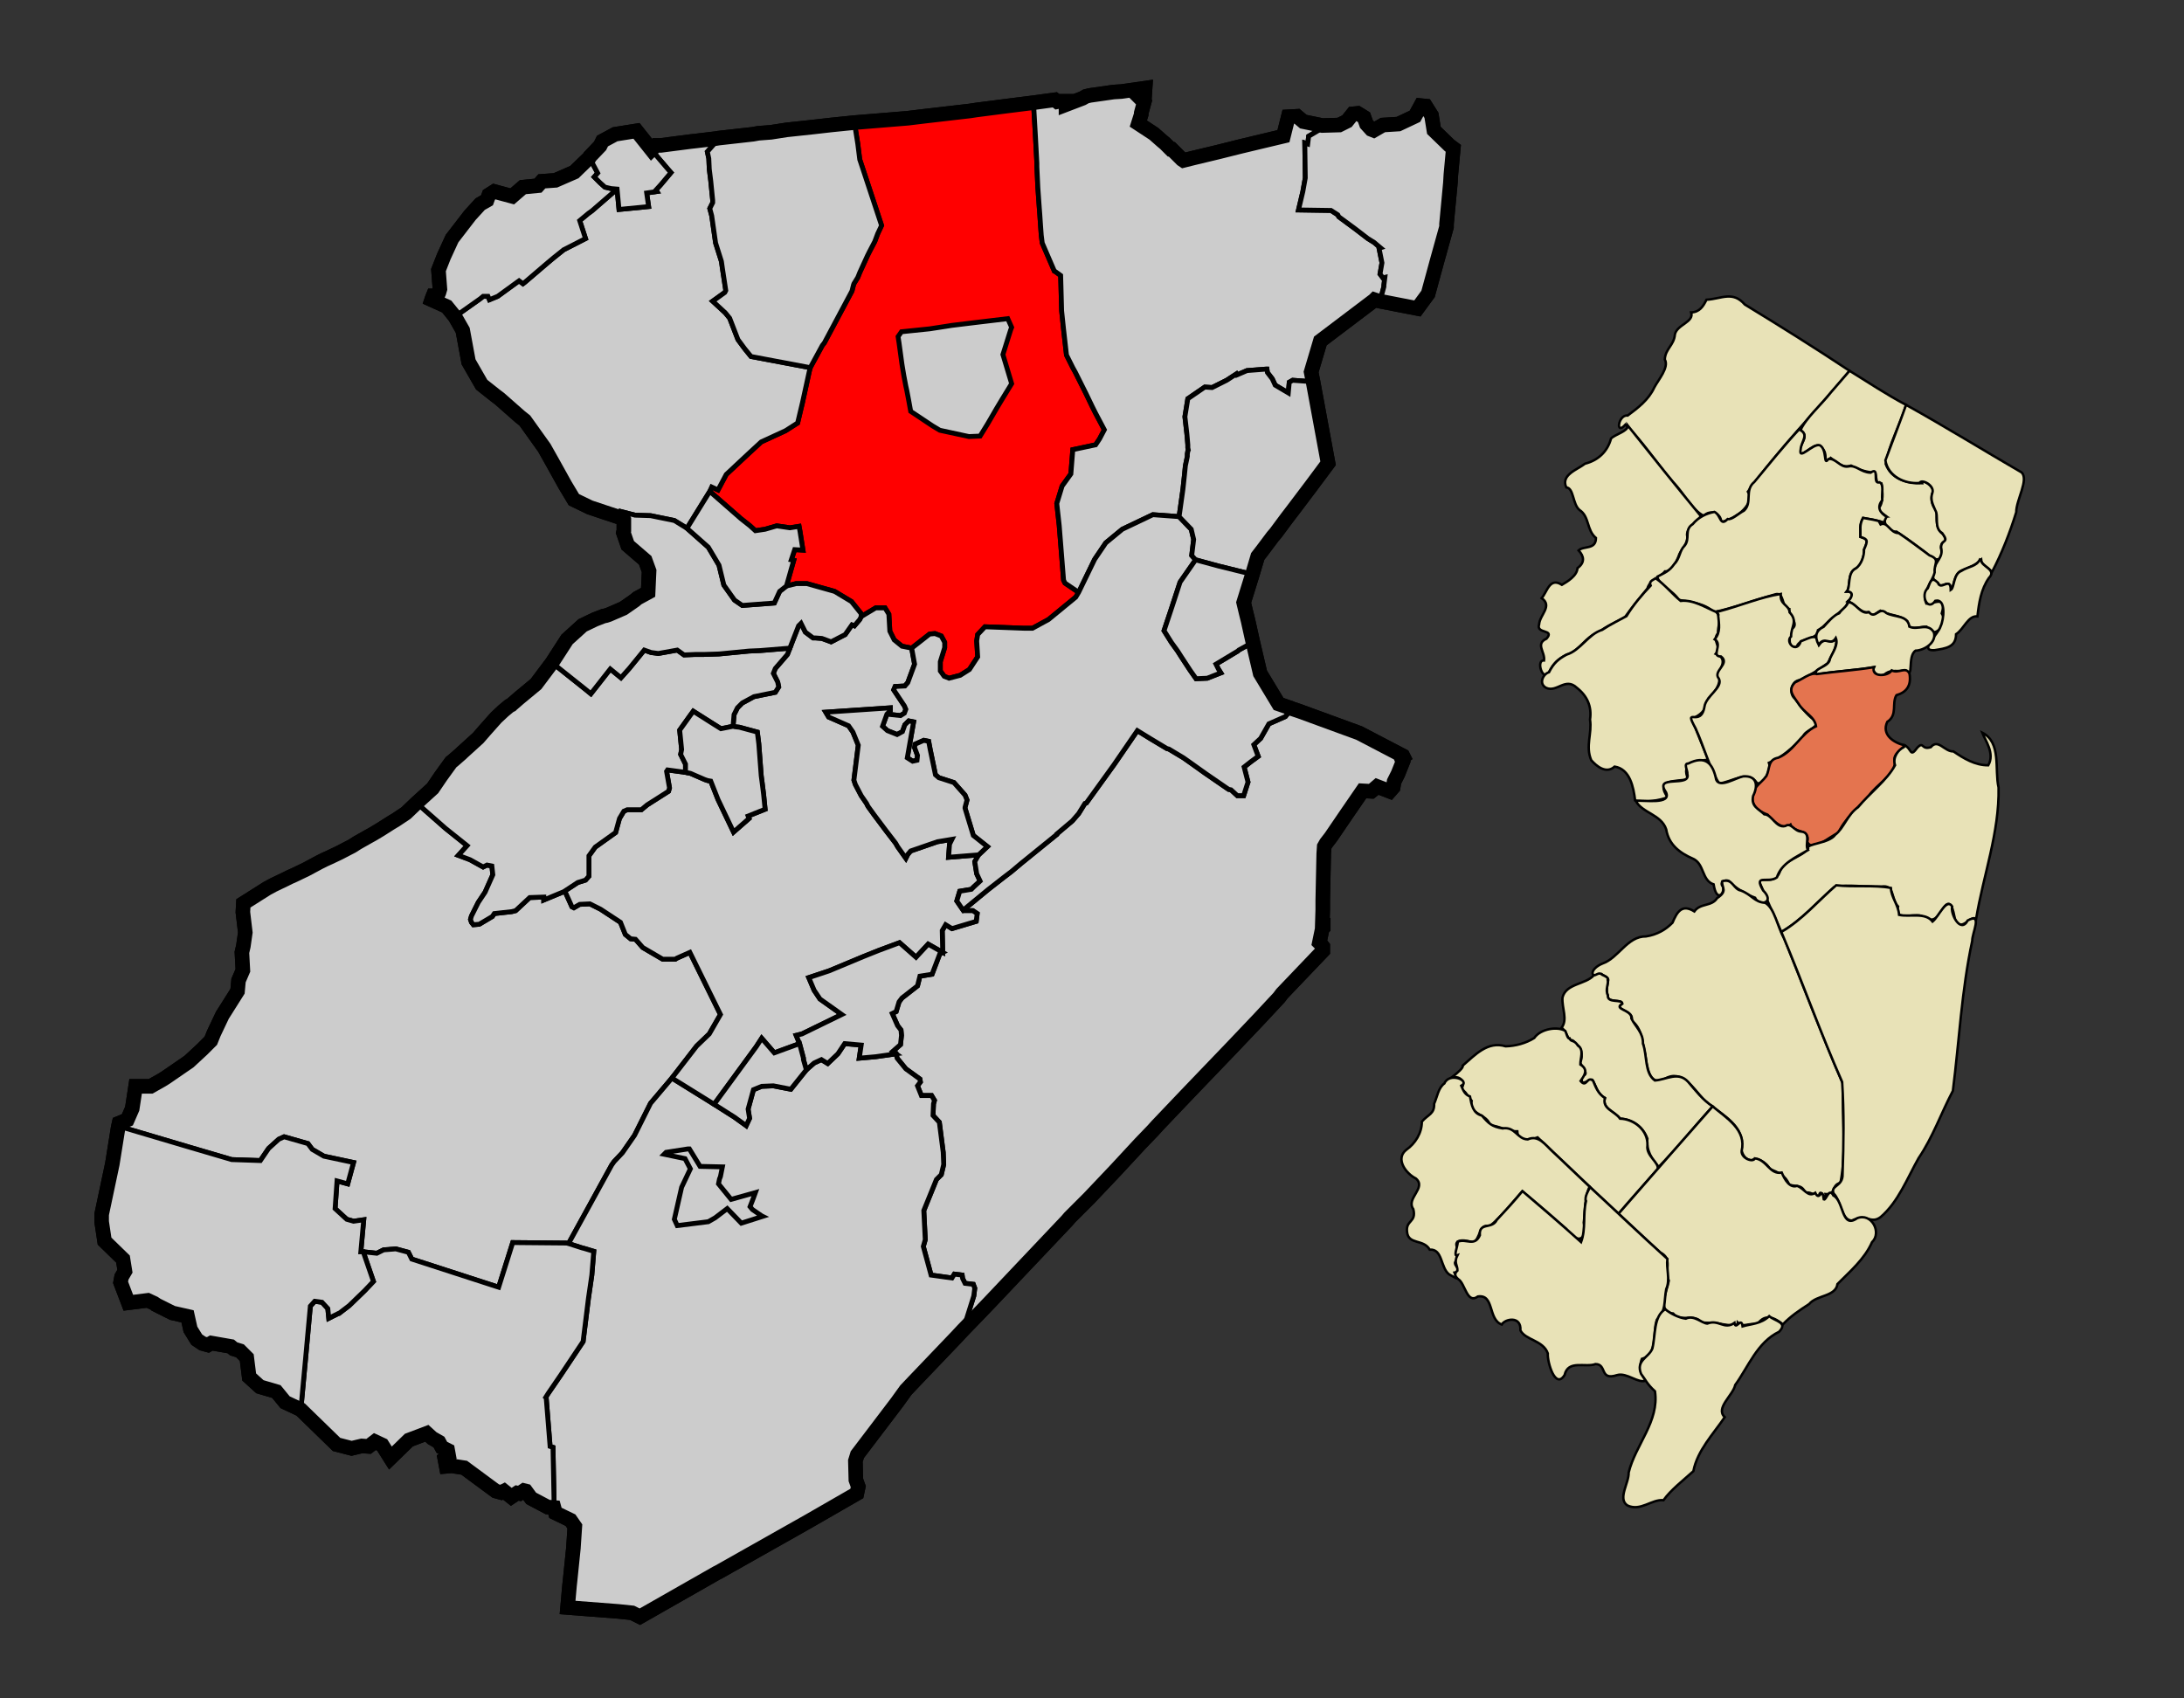 <?xml version="1.0" encoding="UTF-8" standalone="no"?>
<!-- Created with Inkscape (http://www.inkscape.org/) -->
<svg
   xmlns:svg="http://www.w3.org/2000/svg"
   xmlns="http://www.w3.org/2000/svg"
   version="1.0"
   width="450"
   height="350"
   id="svg2823">
  <rect width="100%" height="100%" fill="#333333" stroke="none"/>
  <defs
     id="defs2878" />
  <path
     d="M 235.944,18.167 L 235.844,19.667 L 234.944,20.267 L 235.744,21.067 L 235.744,21.067 L 235.144,23.267 L 235.144,23.567 L 234.544,25.467 L 234.544,25.467 L 237.744,27.567 L 239.444,29.067 L 240.044,29.567 L 241.244,30.767 L 241.444,30.767 L 241.444,30.767 L 242.844,32.167 L 243.044,32.367 L 243.544,32.867 L 243.844,33.067 L 243.844,33.067 L 245.844,32.567 L 245.844,32.567 L 250.844,31.367 L 251.244,31.267 L 251.244,31.267 L 255.644,30.167 L 260.244,29.067 L 260.244,29.067 L 264.444,28.067 L 265.444,24.067 L 267.244,23.967 L 268.544,25.067 L 272.444,25.867 L 275.944,25.767 L 277.544,24.967 L 278.744,23.467 L 279.744,23.367 L 279.744,23.367 L 280.244,23.667 L 280.244,23.667 L 281.044,24.167 L 281.544,25.567 L 282.544,26.667 L 283.044,26.867 L 284.944,25.767 L 288.144,25.567 L 291.544,23.967 L 292.744,21.767 L 293.744,21.867 L 294.944,23.767 L 295.444,26.867 L 298.644,29.967 L 299.444,30.567 L 299.444,30.567 L 298.944,35.967 L 298.844,37.667 L 298.044,46.167 L 298.044,46.767 L 296.044,53.967 L 294.244,60.567 L 292.044,63.567 L 284.344,62.067 L 283.544,61.867 L 283.244,61.767 L 283.144,61.867 L 283.144,61.867 L 272.044,70.267 L 270.144,76.667 L 270.544,78.667 L 272.444,88.967 L 273.644,95.467 L 270.144,100.167 L 266.444,105.067 L 265.144,106.767 L 262.844,109.867 L 262.244,110.567 L 262.244,110.567 L 260.744,112.567 L 260.144,113.367 L 259.144,114.667 L 258.044,118.367 L 256.244,124.167 L 256.744,126.267 L 257.144,127.867 L 258.144,132.367 L 259.644,138.767 L 259.944,139.267 L 263.444,145.067 L 266.044,145.967 L 266.244,146.067 L 267.744,146.567 L 280.044,151.067 L 289.044,155.767 L 289.044,155.767 L 289.144,155.967 L 289.144,155.967 L 289.144,155.967 L 288.744,156.267 L 289.044,156.967 L 289.044,156.967 L 288.044,159.467 L 287.244,161.067 L 287.044,162.267 L 286.344,163.067 L 283.744,162.067 L 283.044,162.667 L 283.044,162.667 L 282.544,163.067 L 282.544,163.067 L 280.744,162.967 L 280.744,162.967 L 277.444,167.767 L 274.244,172.467 L 273.244,173.767 L 272.844,174.467 L 272.744,175.967 L 272.544,185.567 L 272.544,185.567 L 272.544,187.467 L 272.444,190.667 L 272.444,190.667 L 272.644,190.667 L 272.644,190.667 L 272.644,191.167 L 272.444,191.367 L 272.444,191.367 L 271.844,194.267 L 271.844,194.267 L 272.144,194.567 L 272.144,194.567 L 272.544,195.067 L 272.544,195.967 L 264.144,204.767 L 263.544,205.567 L 259.444,209.967 L 253.744,215.967 L 248.944,220.967 L 244.344,225.767 L 238.444,231.967 L 238.444,231.967 L 237.544,232.967 L 237.544,232.967 L 234.944,235.667 L 234.944,235.667 L 229.944,241.067 L 224.444,246.867 L 224.444,246.867 L 220.444,250.867 L 220.444,250.867 L 219.844,251.567 L 219.844,251.567 L 203.844,268.467 L 203.844,268.467 L 201.544,270.867 L 201.544,270.867 L 198.444,274.067 L 198.444,274.067 L 197.044,275.567 L 197.044,275.567 L 188.444,284.567 L 186.644,286.467 L 184.844,288.967 L 176.644,299.767 L 176.244,301.067 L 176.344,304.967 L 176.844,306.367 L 176.544,307.767 L 166.644,313.467 L 148.044,323.967 L 148.044,323.967 L 147.644,324.167 L 147.644,324.167 L 131.844,333.167 L 130.244,332.367 L 127.344,332.067 L 116.944,331.267 L 116.944,331.267 L 117.344,326.767 L 117.344,326.767 L 117.444,325.867 L 117.444,325.867 L 118.144,319.067 L 118.144,319.067 L 118.444,314.567 L 117.544,313.267 L 114.444,311.767 L 114.144,310.667 L 112.844,310.567 L 109.444,308.767 L 108.344,307.267 L 107.944,307.167 L 107.044,307.767 L 107.044,307.767 L 106.544,307.667 L 105.344,308.467 L 103.844,307.267 L 103.244,307.567 L 102.144,307.267 L 95.644,302.467 L 93.044,302.067 L 91.944,302.167 L 91.644,300.567 L 92.444,299.967 L 92.244,298.867 L 91.044,298.267 L 90.444,297.167 L 89.044,296.367 L 87.944,295.367 L 84.244,296.767 L 80.444,300.467 L 78.744,297.767 L 77.244,297.067 L 75.944,298.067 L 74.544,297.967 L 72.444,298.467 L 69.344,297.667 L 61.944,290.467 L 58.744,288.967 L 56.944,286.767 L 53.544,285.767 L 51.344,283.767 L 50.844,279.767 L 49.444,278.367 L 48.144,277.967 L 47.544,277.467 L 43.544,276.767 L 42.844,277.167 L 41.744,276.867 L 40.544,276.067 L 39.244,273.967 L 38.644,271.267 L 35.544,270.567 L 32.144,268.867 L 32.144,268.867 L 32.044,268.767 L 32.044,268.767 L 31.744,268.567 L 30.444,267.967 L 26.444,268.467 L 24.844,264.267 L 25.044,263.167 L 25.744,261.967 L 25.344,259.467 L 21.544,255.767 L 21.544,255.767 L 20.944,251.767 L 20.944,250.267 L 20.944,250.267 L 23.144,239.867 L 24.344,232.367 L 24.544,231.467 L 26.244,230.767 L 27.244,228.467 L 27.944,223.867 L 27.944,223.867 L 31.044,223.867 L 31.044,223.867 L 33.344,222.567 L 34.144,222.067 L 34.144,222.067 L 38.944,218.767 L 41.644,216.267 L 43.444,214.467 L 43.444,214.467 L 44.044,212.967 L 44.044,212.967 L 45.844,209.167 L 45.844,209.167 L 46.044,208.867 L 46.044,208.867 L 48.944,204.267 L 48.944,204.267 L 49.144,202.067 L 50.044,199.967 L 49.844,196.267 L 49.844,196.267 L 50.144,194.967 L 50.544,192.167 L 50.544,192.167 L 50.044,187.967 L 50.044,187.967 L 50.144,186.167 L 55.044,183.067 L 55.044,183.067 L 56.344,182.367 L 56.344,182.367 L 58.844,181.167 L 59.644,180.767 L 59.644,180.767 L 60.544,180.367 L 63.044,179.167 L 63.044,179.167 L 65.844,177.667 L 65.844,177.667 L 66.844,177.167 L 66.844,177.167 L 67.944,176.667 L 67.944,176.667 L 69.844,175.767 L 72.544,174.367 L 72.544,174.367 L 73.644,173.667 L 73.644,173.667 L 75.944,172.367 L 76.844,171.867 L 76.844,171.867 L 78.344,170.967 L 78.344,170.967 L 80.544,169.567 L 80.544,169.567 L 81.544,168.967 L 81.844,168.767 L 81.844,168.767 L 83.644,167.567 L 85.844,165.467 L 89.144,162.467 L 89.144,162.467 L 90.844,159.967 L 90.844,159.967 L 92.144,158.167 L 92.144,158.167 L 92.944,157.067 L 92.944,157.067 L 93.444,156.667 L 95.044,155.267 L 95.044,155.267 L 95.244,155.067 L 95.244,155.067 L 98.544,152.067 L 99.844,150.567 L 102.244,147.867 L 102.244,147.867 L 103.744,146.467 L 103.744,146.467 L 104.944,145.467 L 104.944,145.467 L 105.344,145.267 L 105.444,145.167 L 105.444,145.167 L 106.944,143.867 L 106.944,143.867 L 110.444,140.967 L 111.044,140.167 L 111.344,139.767 L 113.744,136.567 L 113.744,136.567 L 116.844,131.767 L 120.044,128.867 L 122.544,127.667 L 124.344,126.967 L 124.844,126.867 L 125.444,126.667 L 128.444,125.367 L 130.744,123.767 L 131.344,123.267 L 133.544,122.067 L 133.544,122.067 L 133.744,117.667 L 132.944,115.467 L 129.344,112.367 L 128.444,109.767 L 128.544,109.367 L 128.544,107.067 L 128.444,106.867 L 128.444,106.867 L 121.544,104.567 L 118.244,102.967 L 116.444,99.967 L 113.944,95.467 L 112.144,92.267 L 108.144,86.667 L 107.144,85.867 L 107.144,85.867 L 102.944,82.167 L 102.944,82.167 L 102.144,81.567 L 102.144,81.567 L 99.244,79.267 L 96.544,74.567 L 95.344,68.067 L 93.744,65.267 L 92.044,63.167 L 88.944,61.767 L 89.044,61.467 L 89.044,61.467 L 89.244,60.967 L 90.144,60.967 L 90.444,60.267 L 90.644,59.567 L 90.344,55.667 L 91.444,52.867 L 93.144,49.167 L 96.844,44.367 L 98.944,42.067 L 100.344,41.267 L 100.744,40.167 L 101.844,39.467 L 105.544,40.467 L 107.744,38.567 L 110.844,38.267 L 111.644,37.367 L 114.444,37.167 L 118.344,35.467 L 121.444,32.467 L 121.544,32.267 L 123.644,30.067 L 124.144,29.067 L 126.744,27.667 L 131.144,26.967 L 131.144,26.967 L 134.244,30.867 L 135.144,29.967 L 136.144,29.967 L 142.344,29.167 L 143.244,29.067 L 147.444,28.567 L 148.044,28.467 L 155.144,27.667 L 155.144,27.667 L 156.244,27.467 L 158.844,27.267 L 162.044,26.767 L 162.044,26.767 L 167.644,26.167 L 171.144,25.767 L 176.044,25.267 L 187.044,24.367 L 190.344,23.967 L 199.844,22.867 L 201.144,22.667 L 207.344,21.867 L 212.944,21.167 L 217.344,20.567 L 217.344,20.567 L 217.844,20.967 L 218.344,20.867 L 219.644,20.867 L 219.644,21.567 L 219.644,21.567 L 223.044,20.267 L 223.744,19.867 L 223.744,19.867 L 224.544,19.667 L 229.444,18.967 L 231.044,18.867 L 235.944,18.167 z "
     style="fill:#ffffff;fill-opacity:1;fill-rule:evenodd;stroke:#000000;stroke-width:3px;stroke-linecap:butt;stroke-linejoin:miter;stroke-opacity:1"
     id="023" />
  <path
     d="M 266.044,145.967 L 266.244,146.067 L 267.744,146.567 L 280.044,151.067 L 289.044,155.767 L 289.044,155.767 L 289.144,155.967 L 289.144,155.967 L 289.144,155.967 L 288.744,156.267 L 289.044,156.967 L 289.044,156.967 L 288.044,159.467 L 287.244,161.067 L 287.044,162.267 L 286.344,163.067 L 283.744,162.067 L 283.044,162.667 L 283.044,162.667 L 282.544,163.067 L 282.544,163.067 L 280.744,162.967 L 280.744,162.967 L 277.444,167.767 L 274.244,172.467 L 273.244,173.767 L 272.844,174.467 L 272.744,175.967 L 272.744,175.967 L 272.544,185.567 L 272.544,185.567 L 272.544,187.467 L 272.444,190.667 L 272.444,190.667 L 272.644,190.667 L 272.644,190.667 L 272.644,191.167 L 272.444,191.367 L 272.444,191.367 L 271.844,194.267 L 271.844,194.267 L 272.144,194.567 L 272.144,194.567 L 272.544,195.067 L 272.544,195.967 L 272.544,195.967 L 264.144,204.767 L 263.544,205.567 L 263.544,205.567 L 259.444,209.967 L 253.744,215.967 L 248.944,220.967 L 244.344,225.767 L 238.444,231.967 L 238.444,231.967 L 237.544,232.967 L 237.544,232.967 L 234.944,235.667 L 234.944,235.667 L 229.944,241.067 L 224.444,246.867 L 224.444,246.867 L 220.444,250.867 L 220.444,250.867 L 219.844,251.567 L 219.844,251.567 L 203.844,268.467 L 203.844,268.467 L 201.544,270.867 L 201.544,270.867 L 198.444,274.067 L 198.444,274.067 L 200.644,267.067 L 200.844,265.467 L 200.544,264.667 L 198.844,264.467 L 198.344,263.467 L 198.244,262.767 L 196.644,262.567 L 196.144,263.367 L 191.844,262.767 L 190.244,256.867 L 190.644,255.467 L 190.344,249.467 L 192.944,243.067 L 193.944,242.067 L 194.444,239.967 L 194.344,237.467 L 193.544,231.267 L 192.244,229.867 L 192.344,227.467 L 192.544,226.767 L 191.944,225.767 L 189.844,225.767 L 189.044,223.767 L 189.644,222.967 L 189.544,222.367 L 186.644,220.267 L 184.844,218.067 L 184.644,217.167 L 184.644,217.167 L 183.944,216.667 L 185.544,215.267 L 185.744,213.367 L 185.644,212.267 L 184.944,211.367 L 183.844,208.867 L 184.644,208.467 L 184.644,208.467 L 185.244,206.467 L 185.844,205.667 L 189.044,203.167 L 189.544,201.167 L 192.044,200.767 L 192.044,200.767 L 193.644,196.567 L 194.244,196.267 L 194.244,196.267 L 194.144,191.767 L 194.844,190.567 L 196.144,191.367 L 196.144,191.367 L 201.144,189.867 L 201.344,188.267 L 200.444,187.667 L 198.644,187.667 L 198.444,187.567 L 198.444,187.567 L 203.544,183.367 L 203.544,183.367 L 206.744,180.867 L 208.444,179.567 L 210.344,177.967 L 217.744,171.967 L 217.744,171.867 L 220.944,169.167 L 222.244,167.667 L 222.244,167.667 L 223.544,165.567 L 223.844,165.467 L 229.544,157.567 L 229.544,157.567 L 234.344,150.567 L 234.344,150.567 L 236.944,152.167 L 237.944,152.767 L 240.444,154.267 L 240.844,154.367 L 240.844,154.367 L 243.844,156.167 L 245.544,157.367 L 246.944,158.367 L 248.344,159.367 L 253.144,162.667 L 253.644,162.767 L 254.944,163.967 L 256.244,163.967 L 257.144,161.167 L 256.344,158.067 L 257.744,156.967 L 259.244,155.867 L 258.344,153.467 L 259.744,152.167 L 261.444,149.167 L 264.844,147.667 L 265.644,146.667 L 266.044,145.967 z "
     style="fill:#cccccc;fill-opacity:1;fill-rule:evenodd;stroke:#000000;stroke-width:1px;stroke-linecap:butt;stroke-linejoin:miter;stroke-opacity:1"
     id="54705" />
  <path
     d="M 85.844,165.467 L 91.744,170.667 L 96.244,174.267 L 96.244,174.267 L 94.444,176.267 L 94.444,176.267 L 96.844,177.167 L 99.544,178.667 L 100.344,178.267 L 101.344,178.467 L 101.544,180.267 L 99.944,183.867 L 98.544,185.967 L 97.144,188.767 L 96.944,189.467 L 97.144,190.067 L 97.144,190.067 L 97.544,190.567 L 98.744,190.467 L 101.444,188.867 L 101.844,188.267 L 105.444,187.867 L 105.444,187.867 L 106.244,187.667 L 109.144,184.967 L 112.044,184.867 L 112.044,185.467 L 116.144,183.767 L 116.144,183.767 L 116.444,183.767 L 117.844,186.867 L 118.244,187.067 L 119.444,186.367 L 121.544,186.267 L 123.744,187.367 L 127.844,190.067 L 128.844,192.567 L 129.944,193.467 L 129.944,193.467 L 130.944,193.567 L 132.444,195.267 L 136.544,197.667 L 139.144,197.667 L 139.444,197.467 L 142.144,196.267 L 142.144,196.267 L 148.444,209.067 L 148.444,209.067 L 146.144,213.067 L 143.544,215.567 L 138.444,222.167 L 138.444,222.167 L 134.044,227.367 L 134.044,227.367 L 130.744,233.967 L 128.244,237.567 L 126.544,239.367 L 126.044,240.067 L 126.044,240.067 L 120.444,250.267 L 117.144,256.267 L 117.144,256.267 L 116.744,256.167 L 105.644,256.067 L 105.644,256.067 L 102.744,265.267 L 102.744,265.267 L 84.844,259.467 L 84.144,258.067 L 81.544,257.367 L 79.044,257.567 L 77.644,258.267 L 74.844,257.967 L 74.844,257.967 L 74.344,257.967 L 74.344,257.967 L 74.944,251.367 L 72.844,251.667 L 71.444,251.267 L 69.044,249.067 L 69.044,249.067 L 69.444,243.367 L 71.644,243.967 L 72.844,239.567 L 72.844,239.567 L 66.744,238.267 L 64.344,236.867 L 63.444,235.667 L 63.444,235.667 L 58.544,234.267 L 57.444,234.767 L 55.344,236.667 L 53.644,239.167 L 47.744,238.967 L 39.244,236.467 L 39.244,236.467 L 25.744,232.467 L 24.344,232.367 L 24.344,232.367 L 24.544,231.467 L 26.244,230.767 L 27.244,228.467 L 27.944,223.867 L 27.944,223.867 L 31.044,223.867 L 31.044,223.867 L 33.344,222.567 L 34.144,222.067 L 34.144,222.067 L 38.944,218.767 L 41.644,216.267 L 43.444,214.467 L 43.444,214.467 L 44.044,212.967 L 44.044,212.967 L 45.844,209.167 L 45.844,209.167 L 46.044,208.867 L 46.044,208.867 L 48.944,204.267 L 48.944,204.267 L 49.144,202.067 L 50.044,199.967 L 49.844,196.267 L 49.844,196.267 L 50.144,194.967 L 50.544,192.167 L 50.544,192.167 L 50.044,187.967 L 50.044,187.967 L 50.144,186.167 L 55.044,183.067 L 55.044,183.067 L 56.344,182.367 L 56.344,182.367 L 58.844,181.167 L 59.644,180.767 L 59.644,180.767 L 60.544,180.367 L 63.044,179.167 L 63.044,179.167 L 65.844,177.667 L 65.844,177.667 L 66.844,177.167 L 66.844,177.167 L 67.944,176.667 L 67.944,176.667 L 69.844,175.767 L 72.544,174.367 L 72.544,174.367 L 73.644,173.667 L 73.644,173.667 L 75.944,172.367 L 76.844,171.867 L 76.844,171.867 L 78.344,170.967 L 78.344,170.967 L 80.544,169.567 L 80.544,169.567 L 81.544,168.967 L 81.844,168.767 L 81.844,168.767 L 83.644,167.567 L 85.844,165.467 z "
     style="fill:#cccccc;fill-opacity:1;fill-rule:evenodd;stroke:#000000;stroke-width:1px;stroke-linecap:butt;stroke-linejoin:miter;stroke-opacity:1"
     id="68790" />
  <path
     d="M 184.644,217.167 L 184.844,218.067 L 186.644,220.267 L 189.544,222.367 L 189.644,222.967 L 189.044,223.767 L 189.844,225.767 L 191.944,225.767 L 192.544,226.767 L 192.344,227.467 L 192.244,229.867 L 193.544,231.267 L 194.344,237.467 L 194.444,239.967 L 193.944,242.067 L 192.944,243.067 L 190.344,249.467 L 190.644,255.467 L 190.244,256.867 L 191.844,262.767 L 196.144,263.367 L 196.644,262.567 L 198.244,262.767 L 198.344,263.467 L 198.844,264.467 L 200.544,264.667 L 200.844,265.467 L 200.644,267.067 L 198.444,274.067 L 198.444,274.067 L 197.044,275.567 L 197.044,275.567 L 188.444,284.567 L 186.644,286.467 L 184.844,288.967 L 176.644,299.767 L 176.244,301.067 L 176.344,304.967 L 176.844,306.367 L 176.544,307.767 L 166.644,313.467 L 166.644,313.467 L 148.044,323.967 L 148.044,323.967 L 147.644,324.167 L 147.644,324.167 L 131.844,333.167 L 130.244,332.367 L 127.344,332.067 L 116.944,331.267 L 116.944,331.267 L 117.344,326.767 L 117.344,326.767 L 117.444,325.867 L 117.444,325.867 L 118.144,319.067 L 118.144,319.067 L 118.444,314.567 L 117.544,313.267 L 114.444,311.767 L 114.144,310.667 L 114.144,310.667 L 114.144,308.667 L 114.144,308.667 L 113.944,298.267 L 113.344,298.067 L 112.544,288.067 L 112.444,287.967 L 112.944,287.167 L 115.544,283.367 L 115.544,283.367 L 120.144,276.467 L 121.244,267.567 L 121.944,262.767 L 122.344,257.867 L 120.344,257.267 L 120.344,257.267 L 119.944,257.167 L 117.144,256.267 L 117.144,256.267 L 120.444,250.267 L 126.044,240.067 L 126.044,240.067 L 126.544,239.367 L 128.244,237.567 L 130.744,233.967 L 134.044,227.367 L 134.044,227.367 L 138.444,222.167 L 138.444,222.167 L 147.144,227.567 L 147.144,227.567 L 150.444,229.667 L 151.244,230.167 L 153.744,231.967 L 153.744,231.967 L 154.444,230.467 L 154.144,228.567 L 155.244,224.567 L 156.944,223.867 L 159.344,223.767 L 162.944,224.467 L 166.144,220.467 L 166.144,220.467 L 167.744,219.067 L 167.744,219.067 L 169.244,218.367 L 170.544,219.167 L 172.644,217.167 L 174.044,215.067 L 177.444,215.367 L 177.044,218.067 L 180.444,217.767 L 184.644,217.167 z "
     style="fill:#cccccc;fill-opacity:1;fill-rule:evenodd;stroke:#000000;stroke-width:1px;stroke-linecap:butt;stroke-linejoin:miter;stroke-opacity:1"
     id="47280" />
  <path
     d="M 212.944,21.167 L 213.044,22.867 L 213.344,28.067 L 213.344,28.067 L 213.644,33.667 L 213.644,34.367 L 213.844,38.667 L 214.144,42.867 L 214.244,44.167 L 214.344,45.667 L 214.544,48.467 L 214.744,50.067 L 217.244,55.867 L 217.444,55.967 L 217.444,55.967 L 218.544,56.767 L 218.744,64.067 L 219.144,67.867 L 219.744,73.167 L 221.044,75.767 L 221.544,76.667 L 223.744,81.067 L 225.044,83.767 L 225.744,85.167 L 227.544,88.567 L 227.544,88.567 L 226.544,90.467 L 225.744,91.667 L 221.044,92.667 L 221.044,92.667 L 220.644,97.667 L 218.844,100.167 L 217.744,103.767 L 218.244,108.267 L 219.144,119.567 L 219.444,120.167 L 222.244,122.067 L 222.244,122.067 L 221.644,123.067 L 216.044,127.667 L 212.744,129.467 L 210.944,129.467 L 202.944,129.167 L 201.444,130.767 L 201.244,132.067 L 201.444,135.367 L 199.744,137.967 L 197.844,139.167 L 195.544,139.767 L 194.544,139.367 L 193.744,138.267 L 193.744,136.367 L 194.644,133.467 L 194.644,132.367 L 193.944,131.067 L 192.644,130.567 L 191.544,130.667 L 187.844,133.567 L 187.844,133.567 L 185.844,133.167 L 184.244,131.867 L 183.344,130.067 L 183.144,126.567 L 182.344,125.267 L 180.444,125.267 L 177.444,127.067 L 177.444,127.067 L 177.444,126.467 L 177.444,126.467 L 175.444,123.967 L 171.944,121.867 L 166.244,120.267 L 164.044,120.267 L 162.044,120.767 L 162.044,120.767 L 163.544,115.467 L 163.044,115.367 L 163.744,113.267 L 163.744,113.267 L 165.444,113.367 L 165.444,113.367 L 164.844,109.567 L 164.644,108.467 L 164.644,108.467 L 162.744,108.767 L 160.044,108.367 L 157.644,109.067 L 155.644,109.367 L 155.644,109.367 L 154.544,108.367 L 152.644,106.867 L 152.644,106.867 L 146.244,101.267 L 146.244,101.267 L 146.644,100.367 L 147.944,100.967 L 149.644,97.767 L 154.244,93.467 L 156.844,91.067 L 161.844,88.767 L 164.344,87.167 L 165.344,82.967 L 166.744,76.567 L 166.844,76.167 L 166.944,75.767 L 166.944,75.767 L 169.444,71.167 L 169.844,70.667 L 175.544,59.967 L 175.844,58.767 L 175.944,58.467 L 176.744,57.167 L 177.144,56.167 L 178.744,52.667 L 179.144,51.867 L 180.244,49.767 L 180.844,48.167 L 181.644,46.467 L 181.644,46.467 L 177.944,35.267 L 177.144,32.867 L 176.744,29.667 L 176.044,25.267 L 176.044,25.267 L 187.044,24.367 L 190.344,23.967 L 199.844,22.867 L 199.844,22.867 L 201.144,22.667 L 207.344,21.867 L 212.944,21.167 z "
     style="fill:#ff0000;fill-opacity:1;fill-rule:evenodd;stroke:#000000;stroke-width:1px;stroke-linecap:butt;stroke-linejoin:miter;stroke-opacity:1"
     id="20230" />
  <path
     d="M 187.844,133.567 L 188.444,136.867 L 187.044,140.667 L 186.444,141.367 L 184.444,141.467 L 184.144,142.167 L 186.344,145.467 L 186.644,146.167 L 186.344,146.967 L 185.544,147.467 L 182.744,147.167 L 182.744,147.167 L 183.444,146.467 L 183.444,145.867 L 170.144,146.767 L 170.144,146.767 L 170.744,147.767 L 174.844,149.567 L 175.744,150.867 L 176.844,153.567 L 175.944,160.767 L 176.244,161.667 L 177.444,163.967 L 178.544,165.567 L 178.844,166.167 L 180.144,167.967 L 182.544,171.167 L 184.544,173.767 L 184.944,174.467 L 186.644,176.867 L 186.644,176.867 L 187.044,176.067 L 187.644,175.367 L 187.644,175.367 L 193.144,173.467 L 196.144,172.967 L 196.144,172.967 L 195.644,173.967 L 195.444,176.667 L 195.444,176.667 L 201.644,176.167 L 201.644,176.167 L 200.844,177.567 L 201.244,180.067 L 201.944,181.567 L 200.644,182.767 L 200.144,183.267 L 197.744,183.667 L 197.144,185.667 L 198.444,187.567 L 198.444,187.567 L 198.644,187.667 L 200.444,187.667 L 201.344,188.267 L 201.144,189.867 L 196.144,191.367 L 196.144,191.367 L 194.844,190.567 L 194.144,191.767 L 194.244,196.267 L 194.244,196.267 L 191.244,194.567 L 188.744,197.267 L 185.344,194.267 L 185.344,194.267 L 181.044,195.867 L 178.044,197.067 L 170.844,200.067 L 166.644,201.467 L 166.644,201.467 L 167.744,204.067 L 168.944,205.867 L 173.444,209.067 L 173.444,209.067 L 165.244,213.067 L 164.044,213.367 L 164.744,215.067 L 164.744,215.067 L 159.544,216.967 L 156.944,213.967 L 155.844,215.667 L 147.144,227.567 L 147.144,227.567 L 138.444,222.167 L 138.444,222.167 L 143.544,215.567 L 146.144,213.067 L 148.444,209.067 L 148.444,209.067 L 142.144,196.267 L 142.144,196.267 L 139.444,197.467 L 139.144,197.667 L 136.544,197.667 L 132.444,195.267 L 130.944,193.567 L 129.944,193.467 L 129.944,193.467 L 128.844,192.567 L 127.844,190.067 L 123.744,187.367 L 121.544,186.267 L 119.444,186.367 L 118.244,187.067 L 117.844,186.867 L 116.444,183.767 L 116.144,183.767 L 116.144,183.767 L 119.044,181.867 L 120.644,181.367 L 121.344,180.567 L 121.344,176.367 L 122.644,174.567 L 126.844,171.567 L 127.644,168.667 L 128.544,167.167 L 129.244,166.867 L 132.144,166.867 L 133.344,165.867 L 133.344,165.867 L 137.744,163.067 L 137.944,162.367 L 137.344,158.967 L 137.544,158.667 L 141.244,159.167 L 141.244,159.167 L 142.244,159.367 L 145.244,160.667 L 145.844,160.867 L 145.844,160.867 L 146.444,160.967 L 147.944,164.767 L 151.144,171.467 L 154.344,168.667 L 154.344,168.667 L 154.144,168.167 L 154.144,168.167 L 157.644,166.767 L 157.644,166.767 L 157.344,163.767 L 157.044,161.367 L 156.844,159.867 L 156.344,153.267 L 156.344,153.267 L 156.044,150.867 L 152.344,149.867 L 151.444,149.767 L 151.044,149.667 L 151.044,149.667 L 151.244,147.267 L 151.944,145.867 L 152.944,144.867 L 155.344,143.567 L 159.744,142.667 L 160.444,141.567 L 160.244,140.567 L 159.344,138.767 L 159.744,137.767 L 162.244,134.867 L 162.744,133.567 L 162.744,133.567 L 164.544,128.967 L 165.044,128.467 L 165.944,130.267 L 167.544,131.467 L 168.044,131.467 L 169.344,131.567 L 171.244,132.267 L 174.144,130.767 L 175.544,128.767 L 176.044,128.967 L 177.144,127.667 L 177.144,127.667 L 177.444,127.067 L 177.444,127.067 L 180.444,125.267 L 182.344,125.267 L 183.144,126.567 L 183.344,130.067 L 184.244,131.867 L 185.844,133.167 L 187.844,133.567 z "
     style="fill:#cccccc;fill-opacity:1;fill-rule:evenodd;stroke:#000000;stroke-width:1px;stroke-linecap:butt;stroke-linejoin:miter;stroke-opacity:1"
     id="19000" />
  <path
     d="M 235.944,18.167 L 235.844,19.667 L 234.944,20.267 L 235.744,21.067 L 235.744,21.067 L 235.144,23.267 L 235.144,23.567 L 234.544,25.467 L 234.544,25.467 L 237.744,27.567 L 239.444,29.067 L 240.044,29.567 L 241.244,30.767 L 241.444,30.767 L 241.444,30.767 L 242.844,32.167 L 243.044,32.367 L 243.544,32.867 L 243.844,33.067 L 243.844,33.067 L 245.844,32.567 L 245.844,32.567 L 250.844,31.367 L 251.244,31.267 L 251.244,31.267 L 255.644,30.167 L 260.244,29.067 L 260.244,29.067 L 264.444,28.067 L 265.444,24.067 L 265.444,24.067 L 267.244,23.967 L 268.544,25.067 L 272.444,25.867 L 272.444,25.867 L 272.344,26.467 L 269.644,28.067 L 269.444,29.667 L 269.444,29.667 L 268.844,29.467 L 268.944,36.667 L 268.444,39.467 L 268.444,39.467 L 267.544,43.267 L 267.544,43.267 L 274.244,43.367 L 275.644,44.267 L 275.844,44.667 L 279.244,47.167 L 281.844,49.167 L 283.144,49.967 L 283.844,50.567 L 284.444,51.067 L 284.444,51.067 L 284.144,51.167 L 284.144,51.167 L 284.744,54.167 L 284.344,56.467 L 284.944,57.267 L 285.344,57.167 L 285.344,57.167 L 285.144,58.767 L 285.144,59.067 L 285.144,59.067 L 284.344,62.067 L 284.344,62.067 L 283.544,61.867 L 283.244,61.767 L 283.144,61.867 L 283.144,61.867 L 272.044,70.267 L 270.144,76.667 L 270.544,78.667 L 270.544,78.667 L 267.744,78.467 L 267.744,78.467 L 267.744,78.467 L 266.344,78.367 L 265.644,78.767 L 265.444,80.967 L 262.744,79.367 L 262.744,79.367 L 262.144,78.067 L 261.144,76.767 L 261.044,76.067 L 260.844,76.067 L 260.844,76.067 L 256.944,76.367 L 254.844,77.267 L 254.844,77.267 L 254.744,77.067 L 252.744,78.367 L 252.744,78.367 L 249.744,79.867 L 248.244,79.767 L 244.744,82.167 L 244.144,85.867 L 244.544,89.367 L 244.644,90.467 L 244.744,91.667 L 244.744,92.267 L 244.844,92.767 L 244.744,92.967 L 244.644,93.567 L 244.644,94.067 L 244.244,95.967 L 244.244,95.967 L 244.044,97.967 L 243.744,100.767 L 242.944,106.467 L 242.944,106.467 L 237.544,106.067 L 231.244,109.067 L 227.844,111.867 L 225.544,115.267 L 222.244,122.067 L 222.244,122.067 L 219.444,120.167 L 219.144,119.567 L 218.244,108.267 L 217.744,103.767 L 218.844,100.167 L 220.644,97.667 L 221.044,92.667 L 221.044,92.667 L 225.744,91.667 L 226.544,90.467 L 227.544,88.567 L 227.544,88.567 L 225.744,85.167 L 225.044,83.767 L 223.744,81.067 L 221.544,76.667 L 221.044,75.767 L 219.744,73.167 L 219.144,67.867 L 218.744,64.067 L 218.544,56.767 L 217.444,55.967 L 217.444,55.967 L 217.244,55.867 L 214.744,50.067 L 214.544,48.467 L 214.344,45.667 L 214.244,44.167 L 214.144,42.867 L 213.844,38.667 L 213.644,34.367 L 213.644,33.667 L 213.344,28.067 L 213.344,28.067 L 213.044,22.867 L 212.944,21.167 L 212.944,21.167 L 217.344,20.567 L 217.344,20.567 L 217.844,20.967 L 218.344,20.867 L 219.644,20.867 L 219.644,21.567 L 219.644,21.567 L 223.044,20.267 L 223.744,19.867 L 223.744,19.867 L 224.544,19.667 L 229.444,18.967 L 231.044,18.867 L 235.944,18.167 z "
     style="fill:#cccccc;fill-opacity:1;fill-rule:evenodd;stroke:#000000;stroke-width:1px;stroke-linecap:butt;stroke-linejoin:miter;stroke-opacity:1"
     id="82000" />
  <path
     d="M 242.944,106.467 L 245.444,109.067 L 245.944,111.167 L 245.544,114.467 L 246.344,115.367 L 246.344,115.367 L 243.144,119.967 L 241.444,125.167 L 239.844,129.967 L 241.344,132.367 L 242.644,134.167 L 243.344,135.267 L 245.244,138.167 L 246.444,139.867 L 248.744,139.767 L 251.544,138.667 L 251.544,138.667 L 251.044,137.867 L 250.544,136.867 L 250.544,136.867 L 255.044,134.167 L 255.044,134.167 L 255.244,133.967 L 258.144,132.367 L 258.144,132.367 L 259.644,138.767 L 259.944,139.267 L 263.444,145.067 L 266.044,145.967 L 266.044,145.967 L 265.644,146.667 L 264.844,147.667 L 261.444,149.167 L 259.744,152.167 L 258.344,153.467 L 259.244,155.867 L 257.744,156.967 L 256.344,158.067 L 257.144,161.167 L 256.244,163.967 L 254.944,163.967 L 253.644,162.767 L 253.144,162.667 L 248.344,159.367 L 246.944,158.367 L 245.544,157.367 L 243.844,156.167 L 240.844,154.367 L 240.844,154.367 L 240.444,154.267 L 237.944,152.767 L 236.944,152.167 L 234.344,150.567 L 234.344,150.567 L 229.544,157.567 L 229.544,157.567 L 223.844,165.467 L 223.544,165.567 L 222.244,167.667 L 222.244,167.667 L 220.944,169.167 L 217.744,171.867 L 217.744,171.967 L 210.344,177.967 L 208.444,179.567 L 206.744,180.867 L 203.544,183.367 L 203.544,183.367 L 198.444,187.567 L 198.444,187.567 L 197.144,185.667 L 197.744,183.667 L 200.144,183.267 L 200.644,182.767 L 201.944,181.567 L 201.244,180.067 L 200.844,177.567 L 201.644,176.167 L 201.644,176.167 L 203.444,174.467 L 200.544,172.167 L 198.844,166.567 L 198.844,166.367 L 199.244,164.867 L 198.844,163.867 L 196.544,161.267 L 193.444,160.267 L 192.744,159.667 L 191.644,154.367 L 191.344,152.767 L 190.344,152.567 L 188.544,153.367 L 188.444,154.067 L 189.044,155.667 L 188.944,156.667 L 188.044,156.867 L 186.944,156.167 L 188.244,148.767 L 187.244,148.567 L 186.444,149.367 L 185.944,150.767 L 184.844,151.367 L 182.844,150.567 L 181.844,149.667 L 182.744,147.167 L 182.744,147.167 L 185.544,147.467 L 186.344,146.967 L 186.644,146.167 L 186.344,145.467 L 184.144,142.167 L 184.444,141.467 L 186.444,141.367 L 187.044,140.667 L 188.444,136.867 L 187.844,133.567 L 187.844,133.567 L 191.544,130.667 L 192.644,130.567 L 193.944,131.067 L 194.644,132.367 L 194.644,133.467 L 193.744,136.367 L 193.744,138.267 L 194.544,139.367 L 195.544,139.767 L 197.844,139.167 L 199.744,137.967 L 201.444,135.367 L 201.244,132.067 L 201.444,130.767 L 202.944,129.167 L 210.944,129.467 L 212.744,129.467 L 216.044,127.667 L 221.644,123.067 L 222.244,122.067 L 222.244,122.067 L 225.544,115.267 L 227.844,111.867 L 231.244,109.067 L 237.544,106.067 L 242.944,106.467 z "
     style="fill:#cccccc;fill-opacity:1;fill-rule:evenodd;stroke:#000000;stroke-width:1px;stroke-linecap:butt;stroke-linejoin:miter;stroke-opacity:1"
     id="65790" />
  <path
     d="M 148.044,28.467 L 147.844,28.867 L 145.744,31.267 L 145.744,31.267 L 146.044,32.667 L 146.144,34.867 L 146.444,37.267 L 146.844,41.267 L 146.844,41.767 L 146.244,42.967 L 146.644,44.467 L 147.444,50.067 L 148.644,53.867 L 148.844,55.267 L 149.544,59.867 L 149.344,60.267 L 146.844,62.067 L 149.444,64.467 L 149.444,64.467 L 150.344,65.567 L 152.044,69.967 L 153.444,71.867 L 154.744,73.467 L 154.744,73.467 L 166.944,75.767 L 166.944,75.767 L 166.844,76.167 L 166.744,76.567 L 165.344,82.967 L 164.344,87.167 L 161.844,88.767 L 156.844,91.067 L 154.244,93.467 L 149.644,97.767 L 147.944,100.967 L 146.644,100.367 L 146.244,101.267 L 146.244,101.267 L 141.544,108.867 L 141.544,108.867 L 138.944,107.267 L 134.044,106.267 L 130.844,106.167 L 130.844,106.167 L 128.144,105.467 L 128.444,106.867 L 128.444,106.867 L 121.544,104.567 L 118.244,102.967 L 116.444,99.967 L 113.944,95.467 L 112.144,92.267 L 108.144,86.667 L 107.144,85.867 L 107.144,85.867 L 102.944,82.167 L 102.944,82.167 L 102.144,81.567 L 102.144,81.567 L 99.244,79.267 L 96.544,74.567 L 96.544,74.567 L 95.344,68.067 L 93.744,65.267 L 93.744,65.267 L 94.844,64.467 L 94.844,64.467 L 98.944,61.567 L 99.544,61.067 L 100.544,61.067 L 100.844,61.767 L 102.544,61.067 L 106.944,57.867 L 106.944,57.867 L 107.744,58.467 L 108.144,58.167 L 108.144,58.167 L 112.944,54.067 L 114.144,53.067 L 116.144,51.467 L 120.644,49.167 L 120.644,49.167 L 119.444,45.467 L 121.244,43.967 L 121.944,43.467 L 127.144,38.967 L 127.144,38.967 L 127.544,43.167 L 133.644,42.567 L 133.244,39.767 L 133.244,39.767 L 135.344,39.467 L 135.344,39.467 L 135.144,39.167 L 135.144,39.167 L 136.144,38.067 L 138.244,35.567 L 138.244,35.567 L 137.544,34.767 L 134.644,31.367 L 134.644,31.367 L 136.144,29.967 L 136.144,29.967 L 142.344,29.167 L 143.244,29.067 L 147.444,28.567 L 148.044,28.467 z "
     style="fill:#cccccc;fill-opacity:1;fill-rule:evenodd;stroke:#000000;stroke-width:1px;stroke-linecap:butt;stroke-linejoin:miter;stroke-opacity:1"
     id="59010" />
  <path
     d="M 140.944,134.967 L 143.244,134.867 L 145.044,134.867 L 148.144,134.767 L 154.344,134.167 L 156.644,134.067 L 162.744,133.567 L 162.744,133.567 L 162.244,134.867 L 159.744,137.767 L 159.344,138.767 L 160.244,140.567 L 160.444,141.567 L 159.744,142.667 L 155.344,143.567 L 152.944,144.867 L 151.944,145.867 L 151.244,147.267 L 151.044,149.667 L 151.044,149.667 L 148.544,150.167 L 146.944,149.167 L 146.944,149.167 L 142.844,146.567 L 142.044,147.667 L 142.044,147.667 L 140.044,150.467 L 140.044,150.467 L 140.444,154.467 L 140.244,155.467 L 141.244,157.467 L 141.244,159.167 L 141.244,159.167 L 137.544,158.667 L 137.344,158.967 L 137.944,162.367 L 137.744,163.067 L 133.344,165.867 L 133.344,165.867 L 132.144,166.867 L 129.244,166.867 L 128.544,167.167 L 127.644,168.667 L 126.844,171.567 L 122.644,174.567 L 121.344,176.367 L 121.344,180.567 L 120.644,181.367 L 119.044,181.867 L 116.144,183.767 L 116.144,183.767 L 112.044,185.467 L 112.044,184.867 L 109.144,184.967 L 106.244,187.667 L 105.444,187.867 L 105.444,187.867 L 101.844,188.267 L 101.444,188.867 L 98.744,190.467 L 97.544,190.567 L 97.144,190.067 L 97.144,190.067 L 96.944,189.467 L 97.144,188.767 L 98.544,185.967 L 99.944,183.867 L 101.544,180.267 L 101.344,178.467 L 100.344,178.267 L 99.544,178.667 L 96.844,177.167 L 94.444,176.267 L 94.444,176.267 L 96.244,174.267 L 96.244,174.267 L 91.744,170.667 L 85.844,165.467 L 85.844,165.467 L 89.144,162.467 L 89.144,162.467 L 90.844,159.967 L 90.844,159.967 L 92.144,158.167 L 92.144,158.167 L 92.944,157.067 L 92.944,157.067 L 93.444,156.667 L 95.044,155.267 L 95.044,155.267 L 95.244,155.067 L 95.244,155.067 L 98.544,152.067 L 99.844,150.567 L 102.244,147.867 L 102.244,147.867 L 103.744,146.467 L 103.744,146.467 L 104.944,145.467 L 104.944,145.467 L 105.344,145.267 L 105.444,145.167 L 105.444,145.167 L 106.944,143.867 L 106.944,143.867 L 110.444,140.967 L 111.044,140.167 L 111.344,139.767 L 113.744,136.567 L 113.744,136.567 L 120.644,142.067 L 121.744,142.967 L 121.744,142.967 L 125.744,137.867 L 125.744,137.867 L 127.944,139.667 L 127.944,139.667 L 129.644,137.767 L 132.744,133.967 L 132.744,133.967 L 134.144,134.467 L 135.644,134.667 L 139.544,133.967 L 140.944,134.967 z "
     style="fill:#cccccc;fill-opacity:1;fill-rule:evenodd;stroke:#000000;stroke-width:1px;stroke-linecap:butt;stroke-linejoin:miter;stroke-opacity:1"
     id="52560" />
  <path
     d="M 105.644,256.067 L 116.744,256.167 L 117.144,256.267 L 117.144,256.267 L 119.944,257.167 L 120.344,257.267 L 120.344,257.267 L 122.344,257.867 L 121.944,262.767 L 121.244,267.567 L 120.144,276.467 L 115.544,283.367 L 115.544,283.367 L 112.944,287.167 L 112.444,287.967 L 112.544,288.067 L 113.344,298.067 L 113.944,298.267 L 114.144,308.667 L 114.144,308.667 L 114.144,310.667 L 114.144,310.667 L 112.844,310.567 L 109.444,308.767 L 108.344,307.267 L 107.944,307.167 L 107.044,307.767 L 107.044,307.767 L 106.544,307.667 L 105.344,308.467 L 103.844,307.267 L 103.244,307.567 L 102.144,307.267 L 95.644,302.467 L 93.044,302.067 L 91.944,302.167 L 91.644,300.567 L 92.444,299.967 L 92.244,298.867 L 91.044,298.267 L 90.444,297.167 L 89.044,296.367 L 87.944,295.367 L 84.244,296.767 L 80.444,300.467 L 78.744,297.767 L 77.244,297.067 L 75.944,298.067 L 74.544,297.967 L 72.444,298.467 L 69.344,297.667 L 61.944,290.467 L 61.944,290.467 L 62.044,289.867 L 62.944,280.167 L 62.944,280.167 L 63.944,269.167 L 63.944,269.167 L 64.844,268.167 L 66.344,268.367 L 67.544,269.667 L 67.744,271.667 L 67.744,271.667 L 69.744,270.667 L 69.844,270.667 L 71.944,269.067 L 75.144,265.967 L 75.144,265.967 L 76.944,264.067 L 74.844,257.967 L 74.844,257.967 L 77.644,258.267 L 79.044,257.567 L 81.544,257.367 L 84.144,258.067 L 84.844,259.467 L 102.744,265.267 L 102.744,265.267 L 105.644,256.067 z "
     style="fill:#cccccc;fill-opacity:1;fill-rule:evenodd;stroke:#000000;stroke-width:1px;stroke-linecap:butt;stroke-linejoin:miter;stroke-opacity:1"
     id="15550" />
  <path
     d="M 24.344,232.367 L 25.744,232.467 L 39.244,236.467 L 39.244,236.467 L 47.744,238.967 L 53.644,239.167 L 55.344,236.667 L 57.444,234.767 L 58.544,234.267 L 63.444,235.667 L 63.444,235.667 L 64.344,236.867 L 66.744,238.267 L 72.844,239.567 L 72.844,239.567 L 71.644,243.967 L 69.444,243.367 L 69.044,249.067 L 69.044,249.067 L 71.444,251.267 L 72.844,251.667 L 74.944,251.367 L 74.344,257.967 L 74.344,257.967 L 74.844,257.967 L 74.844,257.967 L 76.944,264.067 L 75.144,265.967 L 75.144,265.967 L 71.944,269.067 L 69.844,270.667 L 69.744,270.667 L 67.744,271.667 L 67.744,271.667 L 67.544,269.667 L 66.344,268.367 L 64.844,268.167 L 63.944,269.167 L 63.944,269.167 L 62.944,280.167 L 62.944,280.167 L 62.044,289.867 L 61.944,290.467 L 61.944,290.467 L 58.744,288.967 L 58.744,288.967 L 56.944,286.767 L 53.544,285.767 L 51.344,283.767 L 50.844,279.767 L 49.444,278.367 L 48.144,277.967 L 47.544,277.467 L 43.544,276.767 L 42.844,277.167 L 41.744,276.867 L 40.544,276.067 L 39.244,273.967 L 38.644,271.267 L 35.544,270.567 L 32.144,268.867 L 32.144,268.867 L 32.044,268.767 L 32.044,268.767 L 31.744,268.567 L 30.444,267.967 L 26.444,268.467 L 24.844,264.267 L 25.044,263.167 L 25.744,261.967 L 25.344,259.467 L 21.544,255.767 L 21.544,255.767 L 20.944,251.767 L 20.944,251.767 L 20.944,250.267 L 20.944,250.267 L 23.144,239.867 L 24.344,232.367 z "
     style="fill:#cccccc;fill-opacity:1;fill-rule:evenodd;stroke:#000000;stroke-width:1px;stroke-linecap:butt;stroke-linejoin:miter;stroke-opacity:1"
     id="59280" />
  <path
     d="M 130.844,106.167 L 134.044,106.267 L 138.944,107.267 L 141.544,108.867 L 141.544,108.867 L 145.944,112.767 L 148.144,116.467 L 149.144,120.567 L 151.344,123.667 L 152.944,124.767 L 159.544,124.267 L 160.644,121.867 L 162.044,120.767 L 162.044,120.767 L 164.044,120.267 L 166.244,120.267 L 171.944,121.867 L 175.444,123.967 L 177.444,126.467 L 177.444,126.467 L 177.444,127.067 L 177.444,127.067 L 177.144,127.667 L 177.144,127.667 L 176.044,128.967 L 175.544,128.767 L 174.144,130.767 L 171.244,132.267 L 169.344,131.567 L 168.044,131.467 L 167.544,131.467 L 165.944,130.267 L 165.044,128.467 L 164.544,128.967 L 162.744,133.567 L 162.744,133.567 L 156.644,134.067 L 154.344,134.167 L 148.144,134.767 L 145.044,134.867 L 143.244,134.867 L 140.944,134.967 L 140.944,134.967 L 139.544,133.967 L 135.644,134.667 L 134.144,134.467 L 132.744,133.967 L 132.744,133.967 L 129.644,137.767 L 127.944,139.667 L 127.944,139.667 L 125.744,137.867 L 125.744,137.867 L 121.744,142.967 L 121.744,142.967 L 120.644,142.067 L 113.744,136.567 L 113.744,136.567 L 116.844,131.767 L 120.044,128.867 L 122.544,127.667 L 124.344,126.967 L 124.844,126.867 L 125.444,126.667 L 128.444,125.367 L 130.744,123.767 L 131.344,123.267 L 133.544,122.067 L 133.544,122.067 L 133.744,117.667 L 132.944,115.467 L 129.344,112.367 L 128.444,109.767 L 128.544,109.367 L 128.544,107.067 L 128.444,106.867 L 128.444,106.867 L 128.144,105.467 L 130.844,106.167 z "
     style="fill:#cccccc;fill-opacity:1;fill-rule:evenodd;stroke:#000000;stroke-width:1px;stroke-linecap:butt;stroke-linejoin:miter;stroke-opacity:1"
     id="51210" />
  <path
     d="M 176.044,25.267 L 176.744,29.667 L 177.144,32.867 L 177.944,35.267 L 181.644,46.467 L 181.644,46.467 L 180.844,48.167 L 180.244,49.767 L 179.144,51.867 L 178.744,52.667 L 177.144,56.167 L 176.744,57.167 L 175.944,58.467 L 175.844,58.767 L 175.544,59.967 L 169.844,70.667 L 169.444,71.167 L 166.944,75.767 L 166.944,75.767 L 154.744,73.467 L 154.744,73.467 L 153.444,71.867 L 152.044,69.967 L 150.344,65.567 L 149.444,64.467 L 149.444,64.467 L 146.844,62.067 L 149.344,60.267 L 149.544,59.867 L 148.844,55.267 L 148.644,53.867 L 147.444,50.067 L 146.644,44.467 L 146.244,42.967 L 146.844,41.767 L 146.844,41.267 L 146.444,37.267 L 146.144,34.867 L 146.044,32.667 L 145.744,31.267 L 145.744,31.267 L 147.844,28.867 L 148.044,28.467 L 148.044,28.467 L 155.144,27.667 L 155.144,27.667 L 156.244,27.467 L 158.844,27.267 L 162.044,26.767 L 162.044,26.767 L 167.644,26.167 L 171.144,25.767 L 176.044,25.267 z "
     style="fill:#cccccc;fill-opacity:1;fill-rule:evenodd;stroke:#000000;stroke-width:1px;stroke-linecap:butt;stroke-linejoin:miter;stroke-opacity:1"
     id="69390" />
  <path
     d="M 280.244,23.667 L 281.044,24.167 L 281.544,25.567 L 282.544,26.667 L 283.044,26.867 L 284.944,25.767 L 288.144,25.567 L 291.544,23.967 L 292.744,21.767 L 293.744,21.867 L 294.944,23.767 L 295.444,26.867 L 298.644,29.967 L 299.444,30.567 L 299.444,30.567 L 298.944,35.967 L 298.844,37.667 L 298.044,46.167 L 298.044,46.767 L 296.044,53.967 L 294.244,60.567 L 292.044,63.567 L 284.344,62.067 L 284.344,62.067 L 285.144,59.067 L 285.144,59.067 L 285.144,58.767 L 285.344,57.167 L 285.344,57.167 L 284.944,57.267 L 284.344,56.467 L 284.744,54.167 L 284.144,51.167 L 284.144,51.167 L 284.444,51.067 L 284.444,51.067 L 283.844,50.567 L 283.144,49.967 L 281.844,49.167 L 279.244,47.167 L 275.844,44.667 L 275.644,44.267 L 274.244,43.367 L 267.544,43.267 L 267.544,43.267 L 268.444,39.467 L 268.444,39.467 L 268.944,36.667 L 268.844,29.467 L 269.444,29.667 L 269.444,29.667 L 269.644,28.067 L 272.344,26.467 L 272.444,25.867 L 272.444,25.867 L 275.944,25.767 L 277.544,24.967 L 278.744,23.467 L 279.744,23.367 L 279.744,23.367 L 280.244,23.667 z "
     style="fill:#cccccc;fill-opacity:1;fill-rule:evenodd;stroke:#000000;stroke-width:1px;stroke-linecap:butt;stroke-linejoin:miter;stroke-opacity:1"
     id="10750" />
  <path
     d="M 260.844,76.067 L 261.044,76.067 L 261.144,76.767 L 262.144,78.067 L 262.744,79.367 L 262.744,79.367 L 265.444,80.967 L 265.644,78.767 L 266.344,78.367 L 267.744,78.467 L 267.744,78.467 L 267.744,78.467 L 270.544,78.667 L 270.544,78.667 L 272.444,88.967 L 273.644,95.467 L 270.144,100.167 L 266.444,105.067 L 265.144,106.767 L 262.844,109.867 L 262.244,110.567 L 262.244,110.567 L 260.744,112.567 L 260.144,113.367 L 259.144,114.667 L 258.044,118.367 L 258.044,118.367 L 251.144,116.667 L 246.344,115.367 L 246.344,115.367 L 245.544,114.467 L 245.944,111.167 L 245.444,109.067 L 242.944,106.467 L 242.944,106.467 L 243.744,100.767 L 244.044,97.967 L 244.244,95.967 L 244.244,95.967 L 244.644,94.067 L 244.644,93.567 L 244.744,92.967 L 244.844,92.767 L 244.744,92.267 L 244.744,91.667 L 244.644,90.467 L 244.544,89.367 L 244.144,85.867 L 244.744,82.167 L 248.244,79.767 L 249.744,79.867 L 252.744,78.367 L 252.744,78.367 L 254.744,77.067 L 254.844,77.267 L 254.844,77.267 L 256.944,76.367 L 260.844,76.067 z "
     style="fill:#cccccc;fill-opacity:1;fill-rule:evenodd;stroke:#000000;stroke-width:1px;stroke-linecap:butt;stroke-linejoin:miter;stroke-opacity:1"
     id="58200" />
  <path
     d="M 98.944,42.067 L 100.344,41.267 L 100.744,40.167 L 101.844,39.467 L 105.544,40.467 L 107.744,38.567 L 110.844,38.267 L 111.644,37.367 L 114.444,37.167 L 118.344,35.467 L 121.444,32.467 L 121.444,32.467 L 123.144,35.667 L 122.444,36.467 L 122.444,36.467 L 123.644,37.667 L 123.644,37.667 L 124.644,38.567 L 125.944,38.867 L 125.944,38.867 L 127.144,38.967 L 127.144,38.967 L 121.944,43.467 L 121.244,43.967 L 119.444,45.467 L 120.644,49.167 L 120.644,49.167 L 116.144,51.467 L 114.144,53.067 L 112.944,54.067 L 108.144,58.167 L 108.144,58.167 L 107.744,58.467 L 106.944,57.867 L 106.944,57.867 L 102.544,61.067 L 100.844,61.767 L 100.544,61.067 L 99.544,61.067 L 98.944,61.567 L 94.844,64.467 L 94.844,64.467 L 93.744,65.267 L 93.744,65.267 L 92.044,63.167 L 88.944,61.767 L 89.044,61.467 L 89.044,61.467 L 89.244,60.967 L 90.144,60.967 L 90.444,60.267 L 90.644,59.567 L 90.344,55.667 L 91.444,52.867 L 91.444,52.867 L 93.144,49.167 L 96.844,44.367 L 98.944,42.067 z "
     style="fill:#cccccc;fill-opacity:1;fill-rule:evenodd;stroke:#000000;stroke-width:1px;stroke-linecap:butt;stroke-linejoin:miter;stroke-opacity:1"
     id="45900" />
  <path
     d="M 170.144,146.767 L 183.444,145.867 L 183.444,146.467 L 182.744,147.167 L 182.744,147.167 L 181.844,149.667 L 182.844,150.567 L 184.844,151.367 L 185.944,150.767 L 186.444,149.367 L 187.244,148.567 L 188.244,148.767 L 186.944,156.167 L 188.044,156.867 L 188.944,156.667 L 189.044,155.667 L 188.444,154.067 L 188.544,153.367 L 190.344,152.567 L 191.344,152.767 L 191.644,154.367 L 192.744,159.667 L 193.444,160.267 L 196.544,161.267 L 198.844,163.867 L 199.244,164.867 L 198.844,166.367 L 198.844,166.567 L 200.544,172.167 L 203.444,174.467 L 201.644,176.167 L 201.644,176.167 L 195.444,176.667 L 195.444,176.667 L 195.644,173.967 L 196.144,172.967 L 196.144,172.967 L 193.144,173.467 L 187.644,175.367 L 187.644,175.367 L 187.044,176.067 L 186.644,176.867 L 186.644,176.867 L 184.944,174.467 L 184.544,173.767 L 182.544,171.167 L 180.144,167.967 L 178.844,166.167 L 178.544,165.567 L 177.444,163.967 L 176.244,161.667 L 175.944,160.767 L 176.844,153.567 L 175.744,150.867 L 174.844,149.567 L 170.744,147.767 L 170.144,146.767 z "
     style="fill:#cccccc;fill-opacity:1;fill-rule:evenodd;stroke:#000000;stroke-width:1px;stroke-linecap:butt;stroke-linejoin:miter;stroke-opacity:1"
     id="69420" />
  <path
     d="M 185.344,194.267 L 188.744,197.267 L 191.244,194.567 L 194.244,196.267 L 194.244,196.267 L 193.644,196.567 L 192.044,200.767 L 192.044,200.767 L 189.544,201.167 L 189.044,203.167 L 185.844,205.667 L 185.244,206.467 L 184.644,208.467 L 184.644,208.467 L 183.844,208.867 L 184.944,211.367 L 185.644,212.267 L 185.744,213.367 L 185.544,215.267 L 183.944,216.667 L 184.644,217.167 L 184.644,217.167 L 180.444,217.767 L 177.044,218.067 L 177.444,215.367 L 174.044,215.067 L 172.644,217.167 L 170.544,219.167 L 169.244,218.367 L 167.744,219.067 L 167.744,219.067 L 166.144,220.467 L 166.144,220.467 L 165.544,218.367 L 165.544,218.067 L 164.744,215.067 L 164.744,215.067 L 164.044,213.367 L 165.244,213.067 L 173.444,209.067 L 173.444,209.067 L 168.944,205.867 L 167.744,204.067 L 166.644,201.467 L 166.644,201.467 L 170.844,200.067 L 178.044,197.067 L 181.044,195.867 L 185.344,194.267 z "
     style="fill:#cccccc;fill-opacity:1;fill-rule:evenodd;stroke:#000000;stroke-width:1px;stroke-linecap:butt;stroke-linejoin:miter;stroke-opacity:1"
     id="69810" />
  <path
     d="M 208.444,67.467 L 208.244,67.967 L 206.644,73.067 L 206.644,73.067 L 208.444,79.067 L 206.544,82.167 L 205.344,84.167 L 203.544,87.267 L 201.944,89.867 L 201.944,89.867 L 199.644,89.967 L 193.644,88.667 L 192.144,87.767 L 187.644,84.767 L 187.644,84.767 L 187.244,82.567 L 186.844,80.467 L 186.644,79.567 L 186.244,77.467 L 185.844,75.067 L 185.244,70.667 L 185.044,69.367 L 185.744,68.367 L 191.544,67.767 L 194.144,67.367 L 195.444,67.167 L 196.044,67.067 L 200.944,66.467 L 207.644,65.667 L 208.444,67.467 z "
     style="fill:#cccccc;fill-opacity:1;fill-rule:evenodd;stroke:#000000;stroke-width:1px;stroke-linecap:butt;stroke-linejoin:miter;stroke-opacity:1"
     id="45690" />
  <path
     d="M 152.644,106.867 L 154.544,108.367 L 155.644,109.367 L 155.644,109.367 L 157.644,109.067 L 160.044,108.367 L 162.744,108.767 L 164.644,108.467 L 164.644,108.467 L 164.844,109.567 L 165.444,113.367 L 165.444,113.367 L 163.744,113.267 L 163.744,113.267 L 163.044,115.367 L 163.544,115.467 L 162.044,120.767 L 162.044,120.767 L 160.644,121.867 L 159.544,124.267 L 152.944,124.767 L 151.344,123.667 L 149.144,120.567 L 148.144,116.467 L 145.944,112.767 L 141.544,108.867 L 141.544,108.867 L 146.244,101.267 L 146.244,101.267 L 152.644,106.867 z "
     style="fill:#cccccc;fill-opacity:1;fill-rule:evenodd;stroke:#000000;stroke-width:1px;stroke-linecap:butt;stroke-linejoin:miter;stroke-opacity:1"
     id="31470" />
  <path
     d="M 258.044,118.367 L 256.244,124.167 L 256.744,126.267 L 257.144,127.867 L 258.144,132.367 L 258.144,132.367 L 255.244,133.967 L 255.044,134.167 L 255.044,134.167 L 250.544,136.867 L 250.544,136.867 L 251.044,137.867 L 251.544,138.667 L 251.544,138.667 L 248.744,139.767 L 246.444,139.867 L 245.244,138.167 L 243.344,135.267 L 242.644,134.167 L 241.344,132.367 L 239.844,129.967 L 241.444,125.167 L 243.144,119.967 L 246.344,115.367 L 246.344,115.367 L 251.144,116.667 L 258.044,118.367 z "
     style="fill:#cccccc;fill-opacity:1;fill-rule:evenodd;stroke:#000000;stroke-width:1px;stroke-linecap:butt;stroke-linejoin:miter;stroke-opacity:1"
     id="68550" />
  <path
     d="M 142.044,147.667 L 142.844,146.567 L 146.944,149.167 L 146.944,149.167 L 148.544,150.167 L 151.044,149.667 L 151.044,149.667 L 151.444,149.767 L 152.344,149.867 L 156.044,150.867 L 156.344,153.267 L 156.344,153.267 L 156.844,159.867 L 157.044,161.367 L 157.344,163.767 L 157.644,166.767 L 157.644,166.767 L 154.144,168.167 L 154.144,168.167 L 154.344,168.667 L 154.344,168.667 L 151.144,171.467 L 147.944,164.767 L 146.444,160.967 L 145.844,160.867 L 145.844,160.867 L 145.244,160.667 L 142.244,159.367 L 141.244,159.167 L 141.244,159.167 L 141.244,157.467 L 140.244,155.467 L 140.444,154.467 L 140.044,150.467 L 140.044,150.467 L 142.044,147.667 z "
     style="fill:#cccccc;fill-opacity:1;fill-rule:evenodd;stroke:#000000;stroke-width:1px;stroke-linecap:butt;stroke-linejoin:miter;stroke-opacity:1"
     id="46620" />
  <path
     d="M 147.144,227.567 L 155.844,215.667 L 156.944,213.967 L 159.544,216.967 L 164.744,215.067 L 164.744,215.067 L 165.544,218.067 L 165.544,218.367 L 166.144,220.467 L 166.144,220.467 L 162.944,224.467 L 159.344,223.767 L 156.944,223.867 L 155.244,224.567 L 154.144,228.567 L 154.444,230.467 L 153.744,231.967 L 153.744,231.967 L 151.244,230.167 L 150.444,229.667 L 147.144,227.567 z "
     style="fill:#cccccc;fill-opacity:1;fill-rule:evenodd;stroke:#000000;stroke-width:1px;stroke-linecap:butt;stroke-linejoin:miter;stroke-opacity:1"
     id="30840" />
  <path
     d="M 144.244,240.367 L 148.844,240.467 L 148.444,242.467 L 148.444,242.467 L 148.244,242.967 L 148.044,243.967 L 148.044,243.967 L 150.644,247.167 L 150.644,247.167 L 155.644,245.767 L 155.244,246.867 L 155.244,246.867 L 154.544,248.667 L 155.044,249.267 L 156.944,250.567 L 157.144,250.667 L 152.744,252.067 L 152.744,252.067 L 149.844,249.067 L 149.844,249.067 L 147.344,250.967 L 145.944,251.767 L 145.944,251.767 L 139.544,252.567 L 138.944,251.267 L 140.444,244.667 L 142.244,240.867 L 141.144,238.767 L 136.844,237.867 L 137.244,237.467 L 141.744,236.767 L 142.044,236.767 L 144.244,240.367 z "
     style="fill:#cccccc;fill-opacity:1;fill-rule:evenodd;stroke:#000000;stroke-width:1px;stroke-linecap:butt;stroke-linejoin:miter;stroke-opacity:1"
     id="34890" />
  <path
     d="M 121.444,32.467 L 121.544,32.267 L 123.644,30.067 L 124.144,29.067 L 126.744,27.667 L 131.144,26.967 L 131.144,26.967 L 134.244,30.867 L 135.144,29.967 L 136.144,29.967 L 136.144,29.967 L 134.644,31.367 L 134.644,31.367 L 137.544,34.767 L 138.244,35.567 L 138.244,35.567 L 136.144,38.067 L 135.144,39.167 L 135.144,39.167 L 135.344,39.467 L 135.344,39.467 L 133.244,39.767 L 133.244,39.767 L 133.644,42.567 L 127.544,43.167 L 127.144,38.967 L 127.144,38.967 L 125.944,38.867 L 125.944,38.867 L 124.644,38.567 L 123.644,37.667 L 123.644,37.667 L 122.444,36.467 L 122.444,36.467 L 123.144,35.667 L 121.444,32.467 z "
     style="fill:#cccccc;fill-opacity:1;fill-rule:evenodd;stroke:#000000;stroke-width:1px;stroke-linecap:butt;stroke-linejoin:miter;stroke-opacity:1"
     id="18490" />
  <path
     d="M 235.944,18.167 L 235.844,19.667 L 234.944,20.267 L 235.744,21.067 L 235.744,21.067 L 235.144,23.267 L 235.144,23.567 L 234.544,25.467 L 234.544,25.467 L 237.744,27.567 L 239.444,29.067 L 240.044,29.567 L 241.244,30.767 L 241.444,30.767 L 241.444,30.767 L 242.844,32.167 L 243.044,32.367 L 243.544,32.867 L 243.844,33.067 L 243.844,33.067 L 245.844,32.567 L 245.844,32.567 L 250.844,31.367 L 251.244,31.267 L 251.244,31.267 L 255.644,30.167 L 260.244,29.067 L 260.244,29.067 L 264.444,28.067 L 265.444,24.067 L 267.244,23.967 L 268.544,25.067 L 272.444,25.867 L 275.944,25.767 L 277.544,24.967 L 278.744,23.467 L 279.744,23.367 L 279.744,23.367 L 280.244,23.667 L 280.244,23.667 L 281.044,24.167 L 281.544,25.567 L 282.544,26.667 L 283.044,26.867 L 284.944,25.767 L 288.144,25.567 L 291.544,23.967 L 292.744,21.767 L 293.744,21.867 L 294.944,23.767 L 295.444,26.867 L 298.644,29.967 L 299.444,30.567 L 299.444,30.567 L 298.944,35.967 L 298.844,37.667 L 298.044,46.167 L 298.044,46.767 L 296.044,53.967 L 294.244,60.567 L 292.044,63.567 L 284.344,62.067 L 283.544,61.867 L 283.244,61.767 L 283.144,61.867 L 283.144,61.867 L 272.044,70.267 L 270.144,76.667 L 270.544,78.667 L 272.444,88.967 L 273.644,95.467 L 270.144,100.167 L 266.444,105.067 L 265.144,106.767 L 262.844,109.867 L 262.244,110.567 L 262.244,110.567 L 260.744,112.567 L 260.144,113.367 L 259.144,114.667 L 258.044,118.367 L 256.244,124.167 L 256.744,126.267 L 257.144,127.867 L 258.144,132.367 L 259.644,138.767 L 259.944,139.267 L 263.444,145.067 L 266.044,145.967 L 266.244,146.067 L 267.744,146.567 L 280.044,151.067 L 289.044,155.767 L 289.044,155.767 L 289.144,155.967 L 289.144,155.967 L 289.144,155.967 L 288.744,156.267 L 289.044,156.967 L 289.044,156.967 L 288.044,159.467 L 287.244,161.067 L 287.044,162.267 L 286.344,163.067 L 283.744,162.067 L 283.044,162.667 L 283.044,162.667 L 282.544,163.067 L 282.544,163.067 L 280.744,162.967 L 280.744,162.967 L 277.444,167.767 L 274.244,172.467 L 273.244,173.767 L 272.844,174.467 L 272.744,175.967 L 272.544,185.567 L 272.544,185.567 L 272.544,187.467 L 272.444,190.667 L 272.444,190.667 L 272.644,190.667 L 272.644,190.667 L 272.644,191.167 L 272.444,191.367 L 272.444,191.367 L 271.844,194.267 L 271.844,194.267 L 272.144,194.567 L 272.144,194.567 L 272.544,195.067 L 272.544,195.967 L 264.144,204.767 L 263.544,205.567 L 259.444,209.967 L 253.744,215.967 L 248.944,220.967 L 244.344,225.767 L 238.444,231.967 L 238.444,231.967 L 237.544,232.967 L 237.544,232.967 L 234.944,235.667 L 234.944,235.667 L 229.944,241.067 L 224.444,246.867 L 224.444,246.867 L 220.444,250.867 L 220.444,250.867 L 219.844,251.567 L 219.844,251.567 L 203.844,268.467 L 203.844,268.467 L 201.544,270.867 L 201.544,270.867 L 198.444,274.067 L 198.444,274.067 L 197.044,275.567 L 197.044,275.567 L 188.444,284.567 L 186.644,286.467 L 184.844,288.967 L 176.644,299.767 L 176.244,301.067 L 176.344,304.967 L 176.844,306.367 L 176.544,307.767 L 166.644,313.467 L 148.044,323.967 L 148.044,323.967 L 147.644,324.167 L 147.644,324.167 L 131.844,333.167 L 130.244,332.367 L 127.344,332.067 L 116.944,331.267 L 116.944,331.267 L 117.344,326.767 L 117.344,326.767 L 117.444,325.867 L 117.444,325.867 L 118.144,319.067 L 118.144,319.067 L 118.444,314.567 L 117.544,313.267 L 114.444,311.767 L 114.144,310.667 L 112.844,310.567 L 109.444,308.767 L 108.344,307.267 L 107.944,307.167 L 107.044,307.767 L 107.044,307.767 L 106.544,307.667 L 105.344,308.467 L 103.844,307.267 L 103.244,307.567 L 102.144,307.267 L 95.644,302.467 L 93.044,302.067 L 91.944,302.167 L 91.644,300.567 L 92.444,299.967 L 92.244,298.867 L 91.044,298.267 L 90.444,297.167 L 89.044,296.367 L 87.944,295.367 L 84.244,296.767 L 80.444,300.467 L 78.744,297.767 L 77.244,297.067 L 75.944,298.067 L 74.544,297.967 L 72.444,298.467 L 69.344,297.667 L 61.944,290.467 L 58.744,288.967 L 56.944,286.767 L 53.544,285.767 L 51.344,283.767 L 50.844,279.767 L 49.444,278.367 L 48.144,277.967 L 47.544,277.467 L 43.544,276.767 L 42.844,277.167 L 41.744,276.867 L 40.544,276.067 L 39.244,273.967 L 38.644,271.267 L 35.544,270.567 L 32.144,268.867 L 32.144,268.867 L 32.044,268.767 L 32.044,268.767 L 31.744,268.567 L 30.444,267.967 L 26.444,268.467 L 24.844,264.267 L 25.044,263.167 L 25.744,261.967 L 25.344,259.467 L 21.544,255.767 L 21.544,255.767 L 20.944,251.767 L 20.944,250.267 L 20.944,250.267 L 23.144,239.867 L 24.344,232.367 L 24.544,231.467 L 26.244,230.767 L 27.244,228.467 L 27.944,223.867 L 27.944,223.867 L 31.044,223.867 L 31.044,223.867 L 33.344,222.567 L 34.144,222.067 L 34.144,222.067 L 38.944,218.767 L 41.644,216.267 L 43.444,214.467 L 43.444,214.467 L 44.044,212.967 L 44.044,212.967 L 45.844,209.167 L 45.844,209.167 L 46.044,208.867 L 46.044,208.867 L 48.944,204.267 L 48.944,204.267 L 49.144,202.067 L 50.044,199.967 L 49.844,196.267 L 49.844,196.267 L 50.144,194.967 L 50.544,192.167 L 50.544,192.167 L 50.044,187.967 L 50.044,187.967 L 50.144,186.167 L 55.044,183.067 L 55.044,183.067 L 56.344,182.367 L 56.344,182.367 L 58.844,181.167 L 59.644,180.767 L 59.644,180.767 L 60.544,180.367 L 63.044,179.167 L 63.044,179.167 L 65.844,177.667 L 65.844,177.667 L 66.844,177.167 L 66.844,177.167 L 67.944,176.667 L 67.944,176.667 L 69.844,175.767 L 72.544,174.367 L 72.544,174.367 L 73.644,173.667 L 73.644,173.667 L 75.944,172.367 L 76.844,171.867 L 76.844,171.867 L 78.344,170.967 L 78.344,170.967 L 80.544,169.567 L 80.544,169.567 L 81.544,168.967 L 81.844,168.767 L 81.844,168.767 L 83.644,167.567 L 85.844,165.467 L 89.144,162.467 L 89.144,162.467 L 90.844,159.967 L 90.844,159.967 L 92.144,158.167 L 92.144,158.167 L 92.944,157.067 L 92.944,157.067 L 93.444,156.667 L 95.044,155.267 L 95.044,155.267 L 95.244,155.067 L 95.244,155.067 L 98.544,152.067 L 99.844,150.567 L 102.244,147.867 L 102.244,147.867 L 103.744,146.467 L 103.744,146.467 L 104.944,145.467 L 104.944,145.467 L 105.344,145.267 L 105.444,145.167 L 105.444,145.167 L 106.944,143.867 L 106.944,143.867 L 110.444,140.967 L 111.044,140.167 L 111.344,139.767 L 113.744,136.567 L 113.744,136.567 L 116.844,131.767 L 120.044,128.867 L 122.544,127.667 L 124.344,126.967 L 124.844,126.867 L 125.444,126.667 L 128.444,125.367 L 130.744,123.767 L 131.344,123.267 L 133.544,122.067 L 133.544,122.067 L 133.744,117.667 L 132.944,115.467 L 129.344,112.367 L 128.444,109.767 L 128.544,109.367 L 128.544,107.067 L 128.444,106.867 L 128.444,106.867 L 121.544,104.567 L 118.244,102.967 L 116.444,99.967 L 113.944,95.467 L 112.144,92.267 L 108.144,86.667 L 107.144,85.867 L 107.144,85.867 L 102.944,82.167 L 102.944,82.167 L 102.144,81.567 L 102.144,81.567 L 99.244,79.267 L 96.544,74.567 L 95.344,68.067 L 93.744,65.267 L 92.044,63.167 L 88.944,61.767 L 89.044,61.467 L 89.044,61.467 L 89.244,60.967 L 90.144,60.967 L 90.444,60.267 L 90.644,59.567 L 90.344,55.667 L 91.444,52.867 L 93.144,49.167 L 96.844,44.367 L 98.944,42.067 L 100.344,41.267 L 100.744,40.167 L 101.844,39.467 L 105.544,40.467 L 107.744,38.567 L 110.844,38.267 L 111.644,37.367 L 114.444,37.167 L 118.344,35.467 L 121.444,32.467 L 121.544,32.267 L 123.644,30.067 L 124.144,29.067 L 126.744,27.667 L 131.144,26.967 L 131.144,26.967 L 134.244,30.867 L 135.144,29.967 L 136.144,29.967 L 142.344,29.167 L 143.244,29.067 L 147.444,28.567 L 148.044,28.467 L 155.144,27.667 L 155.144,27.667 L 156.244,27.467 L 158.844,27.267 L 162.044,26.767 L 162.044,26.767 L 167.644,26.167 L 171.144,25.767 L 176.044,25.267 L 187.044,24.367 L 190.344,23.967 L 199.844,22.867 L 201.144,22.667 L 207.344,21.867 L 212.944,21.167 L 217.344,20.567 L 217.344,20.567 L 217.844,20.967 L 218.344,20.867 L 219.644,20.867 L 219.644,21.567 L 219.644,21.567 L 223.044,20.267 L 223.744,19.867 L 223.744,19.867 L 224.544,19.667 L 229.444,18.967 L 231.044,18.867 L 235.944,18.167 z "
     style="fill:none;fill-opacity:1;fill-rule:evenodd;stroke:#000000;stroke-width:3px;stroke-linecap:butt;stroke-linejoin:miter;stroke-opacity:1"
     id="path2851" />
  <g
     transform="translate(288.751,60.534)"
     id="g2853">
    <path
       d="M 92.339,15.884 C 85.407,24.225 77.72,32.047 71.388,40.785 C 72.571,42.514 70.739,44.442 69.6,45.307 C 68.155,46.273 67.334,46.704 65.849,47.06 C 65.987,45.235 63.558,44.378 62.308,45.774 C 59.797,44.532 58.153,40.977 55.975,38.833 C 52.645,34.984 49.662,30.371 46.171,26.961 C 44.019,29.377 44.685,24.831 46.615,25.103 C 48.731,23.522 50.926,21.887 52.102,19.325 C 52.917,17.757 55.205,15.165 54.274,13.542 C 54.355,11.378 56.182,10.604 56.349,8.409 C 56.737,6.358 60.367,5.857 59.703,3.849 C 61.432,3.788 62.184,2.615 62.858,1.231 C 65.935,1.081 68.231,-0.682 70.763,2.225 C 78.033,6.653 85.245,11.183 92.339,15.884 z "
       style="opacity:1;color:#000000;fill:#e8e2b7;fill-opacity:1;fill-rule:evenodd;stroke:#000000;stroke-width:0.5;stroke-linecap:butt;stroke-linejoin:miter;marker:none;marker-start:none;marker-mid:none;marker-end:none;stroke-miterlimit:4;stroke-dasharray:none;stroke-dashoffset:0;stroke-opacity:1;visibility:visible;display:inline;overflow:visible;enable-background:accumulate"
       id="037" />
    <path
       d="M 92.339,15.884 C 96.201,18.261 99.97,20.788 103.989,22.907 C 102.78,26.998 100.473,30.989 99.794,35.094 C 100.998,38.299 104.211,39.052 107.307,39.055 C 107.114,37.813 110.422,40.105 109.364,41.205 C 108.993,42.579 109.437,43.958 110.31,44.664 C 110.298,46.404 109.966,48.404 111.654,49.595 C 112.891,51.731 111.142,50.463 111.175,52.364 C 111.807,55.513 109.816,55.183 108.078,53.393 C 105.732,51.605 104.451,50.681 102.014,49.023 C 100.442,49.14 99.153,47.332 99.712,45.985 C 100.841,46.075 97.294,44.686 98.649,43.764 C 99.466,42.161 99.001,40.191 98.917,39.172 C 97.196,39.591 98.377,36.164 96.989,36.835 C 95.21,36.597 93.769,36.085 92.643,35.41 C 90.957,35.989 89.848,34.88 88.448,33.832 C 86.498,35.811 88.202,32.887 86.59,31.811 C 85.43,29.908 83.038,33.666 82.033,32.792 C 81.901,30.853 84.285,29.462 82.231,28.142 C 83.287,25.665 86.495,22.905 88.471,20.359 C 89.765,18.872 91.054,17.379 92.339,15.884 z "
       style="opacity:1;color:#000000;fill:#e8e2b7;fill-opacity:1;fill-rule:evenodd;stroke:#000000;stroke-width:0.5;stroke-linecap:butt;stroke-linejoin:miter;marker:none;marker-start:none;marker-mid:none;marker-end:none;stroke-miterlimit:4;stroke-dasharray:none;stroke-dashoffset:0;stroke-opacity:1;visibility:visible;display:inline;overflow:visible;enable-background:accumulate"
       id="031" />
    <path
       d="M 103.989,22.907 C 112.008,27.367 119.855,32.224 127.768,36.812 C 129.347,38.283 126.658,42.514 126.681,45.026 C 125.376,49.238 123.729,53.477 121.656,57.412 C 121.204,56.497 119.454,55.91 119.436,54.842 C 118.37,55.841 117.297,56.332 115.46,57.012 C 113.762,57.717 113.927,60.395 113.208,61.093 C 113.091,58.227 111.308,61.106 110.591,59.679 C 109.263,58.907 109.424,58.209 109.784,56.84 C 110.009,55.095 111.738,54.362 111.198,52.294 C 111.232,50.463 113.015,51.494 111.432,49.326 C 109.651,48.27 110.768,45.76 109.995,44.606 C 109.56,43.53 108.888,42.445 109.41,41.018 C 109.906,39.524 107.205,38.061 106.748,38.999 C 103.595,39.26 100.235,37.533 99.724,34.335 C 101.153,30.528 102.619,26.735 103.989,22.907 z "
       style="opacity:1;color:#000000;fill:#e8e2b7;fill-opacity:1;fill-rule:evenodd;stroke:#000000;stroke-width:0.5;stroke-linecap:butt;stroke-linejoin:miter;marker:none;marker-start:none;marker-mid:none;marker-end:none;stroke-miterlimit:4;stroke-dasharray:none;stroke-dashoffset:0;stroke-opacity:1;visibility:visible;display:inline;overflow:visible;enable-background:accumulate"
       id="003" />
    <path
       d="M 46.639,27.16 C 51.621,33.433 56.631,39.683 61.724,45.868 C 60.703,47.11 58.904,48.06 58.85,49.665 C 59.253,51.477 57.513,52.674 57.132,54.059 C 56.693,55.207 55.573,57.346 54.304,57.214 C 53.201,58.581 51.203,58.911 50.682,60.754 C 49.121,62.638 47.44,64.738 46.078,66.62 C 44.519,67.587 42.274,68.432 40.609,69.787 C 38,70.533 36.689,73.699 34.019,74.379 C 32.28,75.285 31.358,76.113 30.408,78.001 C 29.21,80.166 27.6,75.438 29.392,75.571 C 29.634,73.803 27.547,72.161 29.894,71.084 C 31.682,69.052 27.692,70.184 28.375,68.139 C 28.496,66.163 31.215,64.365 28.901,62.729 C 30.052,61.428 30.511,58.358 33.068,59.984 C 34.175,59.33 36.172,58.166 36.286,56.536 C 37.855,55.39 37.644,54.089 36.508,52.89 C 37.548,51.896 40.089,52.808 40.084,50.331 C 38.111,48.688 38.795,45.948 36.695,44.559 C 35.244,43.348 35.547,40.043 33.972,39.908 C 32.786,37.319 36.258,36.257 37.828,35.024 C 40.608,34.316 42.479,32.472 43.192,29.836 C 44.044,28.957 46.761,28.327 46.639,27.16 z "
       style="opacity:1;color:#000000;fill:#e8e2b7;fill-opacity:1;fill-rule:evenodd;stroke:#000000;stroke-width:0.5;stroke-linecap:butt;stroke-linejoin:miter;marker:none;marker-start:none;marker-mid:none;marker-end:none;stroke-miterlimit:4;stroke-dasharray:none;stroke-dashoffset:0;stroke-opacity:1;visibility:visible;display:inline;overflow:visible;enable-background:accumulate"
       id="041" />
    <path
       d="M 81.939,27.955 C 84.155,29.007 82.37,30.387 82.266,32.044 C 81.748,34.56 84.718,30.826 86.192,31.215 C 87.784,32.047 86.906,35.663 87.957,34.077 C 89.469,33.784 90.395,35.864 92.023,35.608 C 93.736,35.207 94.571,36.803 96.673,36.877 C 98.664,35.459 96.897,39.371 98.532,38.857 C 99.478,39.318 98.913,41.087 99.069,42.549 C 97.837,44.064 98.724,45.236 100.004,45.973 C 99.775,46.011 99.054,48.62 98.882,46.989 C 97.817,46.661 96.544,46.441 95.12,46.195 C 94.317,47.651 94.64,48.537 94.582,50.109 C 96.165,50.599 96.112,50.921 95.318,52.727 C 95.437,53.928 94.828,55.868 93.612,56.618 C 91.809,57.513 92.599,60.396 91.766,61.374 C 93.326,61.324 92.853,62.679 91.988,63.395 C 91.706,64.965 90.389,65.336 89.207,66.597 C 87.914,67.254 87.163,68.703 85.842,69.331 C 85.837,71.474 82.132,70.719 81.448,72.743 C 79.364,73.316 80.147,70.422 80.128,69.238 C 82.347,68.223 79.75,66.518 79.918,64.984 C 78.126,64.733 79.082,61.22 76.883,61.99 C 72.706,63.138 68.553,64.769 64.353,65.603 C 62.472,63.757 59.467,63.508 57.155,63.103 C 56.167,61.29 52.809,59.824 52.762,58.289 C 54.228,57.497 55.188,57.214 56.244,55.671 C 57.417,54.52 57.281,52.946 58.312,51.979 C 59.598,50.489 58.17,48.62 60.03,47.48 C 61.188,46.057 62.838,45.263 64.505,44.956 C 65.876,45.627 65.621,48.117 67.216,46.429 C 68.085,46.66 69.475,45.261 70.593,44.699 C 72.376,43.05 70.632,40.487 72.711,38.794 C 75.743,35.15 78.729,31.416 81.939,27.955 z "
       style="opacity:1;color:#000000;fill:#e8e2b7;fill-opacity:1;fill-rule:evenodd;stroke:#000000;stroke-width:0.5;stroke-linecap:butt;stroke-linejoin:miter;marker:none;marker-start:none;marker-mid:none;marker-end:none;stroke-miterlimit:4;stroke-dasharray:none;stroke-dashoffset:0;stroke-opacity:1;visibility:visible;display:inline;overflow:visible;enable-background:accumulate"
       id="027" />
    <path
       d="M 98.73,47.539 C 100.188,46.841 100.663,49.339 102.47,49.326 C 104.931,50.987 106.24,52.05 108.802,53.91 C 111.131,54.772 109.68,55.62 109.878,57.412 C 109.374,59.523 107.115,61.556 108.16,63.851 C 110.083,63.798 112.401,62.192 111.338,65.872 C 112.731,67.941 109.726,71.638 108.184,68.607 C 106.896,68.548 104.321,69.776 104.222,67.473 C 102.733,66.129 100.419,66.349 98.684,65.311 C 97.818,65.753 97.186,66.816 96.113,65.615 C 94.577,65.886 93.244,63.651 91.988,63.395 C 92.853,62.679 93.326,61.324 91.766,61.374 C 92.599,60.417 91.786,57.475 93.612,56.618 C 94.775,55.857 95.39,53.921 95.318,52.727 C 96.135,50.868 96.147,50.587 94.582,50.109 C 94.645,48.513 94.313,47.668 95.12,46.195 C 96.553,46.424 97.813,46.668 98.882,46.989 L 98.508,47.13 L 98.73,47.539 z "
       style="opacity:1;color:#000000;fill:#e8e2b7;fill-opacity:1;fill-rule:evenodd;stroke:#000000;stroke-width:0.5;stroke-linecap:butt;stroke-linejoin:miter;marker:none;marker-start:none;marker-mid:none;marker-end:none;stroke-miterlimit:4;stroke-dasharray:none;stroke-dashoffset:0;stroke-opacity:1;visibility:visible;display:inline;overflow:visible;enable-background:accumulate"
       id="013" />
    <path
       d="M 119.436,54.842 C 119.407,56.263 122.806,56.796 121.049,58.569 C 119.416,60.92 118.997,63.715 118.688,66.492 C 116.775,66.256 115.903,69.11 114.283,70.161 C 114.271,72.865 112.155,73.088 109.785,73.461 C 106.484,73.639 110.73,70.092 111.102,68.521 C 111.75,67.238 112.304,62.778 110.018,63.266 C 108.377,65.646 106.879,61.956 108.464,60.684 C 109.03,59.227 109.237,58.261 110.532,59.539 C 111.105,61.343 113.159,58.147 113.186,61.049 C 113.977,60.583 113.684,57.783 115.335,57.144 C 116.951,56.112 118.429,56.281 119.202,54.748 L 119.436,54.842 z "
       style="opacity:1;color:#000000;fill:#e8e2b7;fill-opacity:1;fill-rule:evenodd;stroke:#000000;stroke-width:0.5;stroke-linecap:butt;stroke-linejoin:miter;marker:none;marker-start:none;marker-mid:none;marker-end:none;stroke-miterlimit:4;stroke-dasharray:none;stroke-dashoffset:0;stroke-opacity:1;visibility:visible;display:inline;overflow:visible;enable-background:accumulate"
       id="017" />
    <path
       d="M 52.388,58.628 C 54.311,59.967 55.805,61.89 57.541,63.302 C 60.138,62.975 62.726,64.707 64.926,65.615 C 66.117,67.007 65.079,68.719 65.253,69.939 C 63.846,71.533 66.137,72.673 64.774,74.204 C 66.907,74.989 66.232,76.544 65.417,78.036 C 65.866,79.859 65.271,81.512 63.313,83.33 C 62.884,86.888 59.646,87.505 59.853,87.668 C 60.973,90.451 62.077,93.242 63.208,96.02 C 60.343,96.354 57.601,96.684 59.095,100.074 C 56.449,100.515 52.205,100.07 54.861,103.761 C 53.414,104.365 50.119,104.953 48.158,104.409 C 47.824,101.666 47.088,97.944 43.94,97.445 C 42.173,99.027 40.186,97.344 39.114,96.125 C 37.874,93.216 39.313,90.636 38.864,87.747 C 39.261,85.041 38.277,82.862 36.122,81.18 C 33.775,78.971 32.045,82.227 29.824,81.215 C 28.209,80.358 29.195,78.347 30.408,78.001 C 31.392,76.104 32.298,75.311 34.019,74.379 C 36.916,73.499 38.512,70.118 41.381,69.261 C 43.024,68.162 44.895,67.255 46.37,66.445 C 47.725,64.2 49.549,62.061 51.36,60.147 C 50.934,59.216 51.796,59.05 52.388,58.628 z "
       style="opacity:1;color:#000000;fill:#e8e2b7;fill-opacity:1;fill-rule:evenodd;stroke:#000000;stroke-width:0.5;stroke-linecap:butt;stroke-linejoin:miter;marker:none;marker-start:none;marker-mid:none;marker-end:none;stroke-miterlimit:4;stroke-dasharray:none;stroke-dashoffset:0;stroke-opacity:1;visibility:visible;display:inline;overflow:visible;enable-background:accumulate"
       id="019" />
    <path
       d="M 65.475,65.452 C 69.678,64.347 74.09,62.492 78.165,61.864 C 77.91,64.136 79.889,64.057 79.988,65.662 C 81.747,67.537 80.273,68.539 80.292,70.628 C 78.96,71.762 81.442,74.319 82.29,71.621 C 84.052,71.004 85.785,69.703 86.122,72.264 C 87.389,70.516 88.489,72.532 89.64,71.06 C 89.726,72.947 88.637,74.569 87.84,76.143 C 85.944,77.509 84.355,78.538 82.138,79.614 C 80.381,79.703 79.75,82.397 81.058,83.402 C 82.161,84.888 83.512,86.737 84.849,87.665 C 86.76,89.555 83.136,89.653 82.734,91.357 C 80.64,93.484 78.556,95.522 75.723,96.662 C 76.329,98.28 74.327,101.438 73.257,100.822 C 71.427,98.034 68.034,100.664 65.463,100.915 C 63.566,97.907 62.283,93.216 60.619,89.576 C 57.996,84.839 61.671,89.565 62.44,85.127 C 62.728,82.863 66.351,81.146 65.412,79.314 C 64.051,77.74 67.828,76.268 65.861,74.753 C 63.671,74.776 66.307,72.266 64.552,71.212 C 65.826,69.713 65.424,68.087 65.276,66.328 C 65.591,65.906 64.263,65.408 65.475,65.452 z "
       style="opacity:1;color:#000000;fill:#e8e2b7;fill-opacity:1;fill-rule:evenodd;stroke:#000000;stroke-width:0.5;stroke-linecap:butt;stroke-linejoin:miter;marker:none;marker-start:none;marker-mid:none;marker-end:none;stroke-miterlimit:4;stroke-dasharray:none;stroke-dashoffset:0;stroke-opacity:1;visibility:visible;display:inline;overflow:visible;enable-background:accumulate"
       id="035" />
    <path
       d="M 92.058,63.57 C 93.571,63.537 94.616,66.26 96.347,65.615 C 97.639,67.235 98.422,64.334 99.922,65.802 C 101.563,66.713 104.353,66.173 104.666,68.607 C 106.368,69.428 108.481,67.669 109.716,69.791 C 110.313,71.893 107.704,73.503 105.94,73.549 C 104.158,74.723 105.711,79.644 103.86,77.616 C 102.351,78.024 101.082,77.271 99.665,78.352 C 98.545,79.248 96.821,78.038 97.363,76.961 C 93.58,77.632 89.391,77.74 85.491,78.48 C 84.707,77.109 88.162,77.019 88.307,75.209 C 88.824,73.944 90.081,72.411 89.511,70.944 C 88.366,72.763 87.263,70.351 85.97,72.346 C 85.071,70.617 85.411,69.39 87.01,68.63 C 87.834,67.75 89.032,66.246 90.212,65.837 C 90.845,64.888 91.708,64.576 92.058,63.57 z "
       style="opacity:1;color:#000000;fill:#e8e2b7;fill-opacity:1;fill-rule:evenodd;stroke:#000000;stroke-width:0.5;stroke-linecap:butt;stroke-linejoin:miter;marker:none;marker-start:none;marker-mid:none;marker-end:none;stroke-miterlimit:4;stroke-dasharray:none;stroke-dashoffset:0;stroke-opacity:1;visibility:visible;display:inline;overflow:visible;enable-background:accumulate"
       id="039" />
    <path
       d="M 97.363,76.961 C 96.69,79.081 100.274,78.894 101.021,77.627 C 102.455,78.384 103.95,76.66 104.69,78.317 C 105.098,80.765 104.071,82.125 101.998,82.728 C 100.968,84.421 102.312,86.785 100.109,88.226 C 98.873,90.866 101.429,92.523 103.626,93.051 C 103.165,94.179 101.032,94.699 101.698,96.732 C 101.386,99.384 97.91,101.114 96.357,103.415 C 94.161,105.85 91.192,108.343 90.052,111.105 C 88.191,111.793 84.767,115.232 83.633,112.963 C 84.315,110.275 80.825,111.18 80.175,109.41 C 78.644,110.715 76.534,108.571 75.442,107.342 C 73.892,106.74 72.674,106.075 72.322,104.339 C 72.106,101.698 73.933,101.133 75.22,99.361 C 75.95,97.835 75.469,95.978 77.662,95.611 C 80.918,94.274 82.317,90.557 85.433,89.137 C 85.131,87.079 82.957,86.382 81.834,84.498 C 80.87,82.996 79.42,81.728 81.121,80.081 C 82.461,79.538 84.332,77.949 85.597,78.375 C 89.552,77.847 93.595,77.575 97.363,76.961 z "
       style="opacity:1;color:#000000;fill:#e4744f;fill-opacity:1;fill-rule:evenodd;stroke:#000000;stroke-width:0.5;stroke-linecap:butt;stroke-linejoin:miter;marker:none;marker-start:none;marker-mid:none;marker-end:none;stroke-miterlimit:4;stroke-dasharray:none;stroke-dashoffset:0;stroke-opacity:1;visibility:visible;display:inline;overflow:visible;enable-background:accumulate"
       id="path2865" />
    <path
       d="M 103.626,93.017 C 105.241,93.769 104.705,95.722 106.326,93.519 C 107.677,92.15 107.09,94.091 109.083,93.437 C 110.577,91.593 111.929,94.413 113.734,94.313 C 115.887,95.77 118.165,97.183 120.92,97.176 C 122.323,94.72 120.269,91.984 119.67,90.446 C 123.694,92.462 122.176,98.027 123.041,101.758 C 123.229,111.025 119.897,119.831 118.408,128.866 C 117.467,127.75 115.141,132.002 114.038,128.843 C 113.715,127.114 113.191,124.15 111.561,126.774 C 110.143,129.173 109.201,129.606 107.073,128.177 C 105.4,127.699 101.409,129.396 102.329,126.272 C 100.79,124.735 101.736,121.705 98.894,122.171 C 95.688,122.353 92.122,121.601 89.165,122.28 C 85.59,125.4 82.426,129.157 78.282,131.518 C 76.697,127.986 75.127,124.451 73.619,120.885 C 75.037,120.499 77.105,121.491 77.978,119.086 C 78.882,116.523 82.4,116.242 83.797,114.318 C 83.316,113.28 88.104,113.341 89.382,111.49 C 91.171,110.132 91.878,107.337 94.092,105.812 C 96.48,102.887 100.029,100.302 101.71,97.165 C 101.154,95.521 102.413,93.924 103.51,93.449 C 103.765,93.279 103.533,93.151 103.626,93.017 z "
       style="opacity:1;color:#000000;fill:#e8e2b7;fill-opacity:1;fill-rule:evenodd;stroke:#000000;stroke-width:0.5;stroke-linecap:butt;stroke-linejoin:miter;marker:none;marker-start:none;marker-mid:none;marker-end:none;stroke-miterlimit:4;stroke-dasharray:none;stroke-dashoffset:0;stroke-opacity:1;visibility:visible;display:inline;overflow:visible;enable-background:accumulate"
       id="025" />
    <path
       d="M 59.095,96.814 C 62.627,95.064 64.183,96.71 64.863,100.156 C 65.604,101.932 68.813,99.77 70.441,99.455 C 73.335,99.26 73.499,101.455 72.47,103.498 C 71.995,105.672 73.576,106.126 74.765,107.272 C 76.427,107.346 77.167,110.194 79.1,109.691 C 80.318,108.884 80.918,110.776 82.36,110.836 C 84.613,111.05 82.998,113.589 83.785,114.645 C 81.218,116.185 78.339,117.297 77.359,120.289 C 75.53,121.595 72.515,119.445 74.512,122.949 C 77.146,125.549 73.647,126.329 72.874,124.471 C 70.579,123.617 68.972,122.424 67.812,121.446 C 67.51,120.399 65.225,121.008 66.246,122.182 C 66.69,123.587 64.929,125.576 64.331,121.717 C 61.827,120.873 62.468,117.482 60.065,116.421 C 57.325,115.232 55.07,113.508 54.561,110.38 C 53.539,107.29 49.592,107.009 48.286,104.503 C 49.968,104.308 55.788,105.347 54.497,102.697 C 51.918,98.956 59.7,101.848 58.924,98.963 C 59.026,98.303 58.056,96.784 59.095,96.814 z "
       style="opacity:1;color:#000000;fill:#e8e2b7;fill-opacity:1;fill-rule:evenodd;stroke:#000000;stroke-width:0.5;stroke-linecap:butt;stroke-linejoin:miter;marker:none;marker-start:none;marker-mid:none;marker-end:none;stroke-miterlimit:4;stroke-dasharray:none;stroke-dashoffset:0;stroke-opacity:1;visibility:visible;display:inline;overflow:visible;enable-background:accumulate"
       id="021" />
    <path
       d="M 66.573,120.979 C 68.311,120.725 68.462,122.723 69.939,122.988 C 72.183,123.812 72.737,125.405 74.951,125.512 C 76.942,126.621 77.465,130.575 78.874,132.826 C 82.906,142.877 86.715,153.014 91.03,162.951 C 90.697,169.688 91.775,176.689 90.457,183.236 C 88.516,183.637 89.63,185.771 87.384,185.538 C 87.898,188.781 86.717,184.386 86.169,185.433 C 86.04,186.731 84.472,184.809 83.224,185.304 C 82.482,183.343 81.11,184.138 79.871,183.552 C 79.178,181.744 77.684,181.095 75.863,180.338 C 75.34,179.062 72.992,177.749 72.241,178.597 C 70.668,178.573 69.61,176.721 70.153,174.589 C 69.583,170.488 65.006,168.649 62.25,166.024 C 60.2,163.839 57.797,159.702 54.316,161.771 C 50.896,163.55 50.641,159.055 50.226,156.746 C 49.613,154.256 49.612,151.349 47.433,149.805 C 48.114,147.67 43.767,147.656 45.33,146.429 C 46.06,145.228 42.313,146.332 42.535,144.64 C 42.11,143.413 42.501,142.329 42.619,141.439 C 42.689,140.839 41.337,140.375 41.205,140.212 C 38.654,141.274 38.84,139.091 41.416,138.039 C 44.761,136.892 46.533,132.379 50.417,132.439 C 52.619,132.092 54.425,131.089 55.858,129.614 C 56.782,127.431 57.772,125.68 60.357,127.288 C 61.6,125.524 63.933,126.33 65.054,124.543 C 67.238,123.107 66.057,122.465 66.071,121.201 C 65.994,120.95 66.475,121.013 66.573,120.979 z "
       style="opacity:1;color:#000000;fill:#e8e2b7;fill-opacity:1;fill-rule:evenodd;stroke:#000000;stroke-width:0.5;stroke-linecap:butt;stroke-linejoin:miter;marker:none;marker-start:none;marker-mid:none;marker-end:none;stroke-miterlimit:4;stroke-dasharray:none;stroke-dashoffset:0;stroke-opacity:1;visibility:visible;display:inline;overflow:visible;enable-background:accumulate"
       id="005" />
    <path
       d="M 89.581,121.902 C 93.303,122.328 97.274,121.792 100.857,122.451 C 100.931,124.471 102.394,125.857 102.547,128.003 C 104.706,128.496 107.908,127.39 109.446,129.38 C 110.789,128.269 112.306,124.438 113.477,126.249 C 113.077,127.79 115.208,131.938 116.69,129.146 C 119.849,127.449 117.562,131.761 117.616,133.355 C 115.422,143.536 114.935,153.995 113.629,164.26 C 111.212,168.849 109.505,173.801 106.559,178.141 C 104.201,182.316 102.374,187.168 98.742,190.27 C 96.713,191.798 95.811,189.534 92.828,190.993 C 90.638,191.032 90.493,186.699 89.079,185.445 C 88.269,183.721 91.022,184.032 90.901,181.425 C 91.122,175.207 91.219,168.66 90.814,162.432 C 86.321,152.254 82.614,141.76 78.282,131.518 C 82.565,129.05 85.862,125.129 89.581,121.902 z "
       style="opacity:1;color:#000000;fill:#e8e2b7;fill-opacity:1;fill-rule:evenodd;stroke:#000000;stroke-width:0.5;stroke-linecap:butt;stroke-linejoin:miter;marker:none;marker-start:none;marker-mid:none;marker-end:none;stroke-miterlimit:4;stroke-dasharray:none;stroke-dashoffset:0;stroke-opacity:1;visibility:visible;display:inline;overflow:visible;enable-background:accumulate"
       id="029" />
    <path
       d="M 41.205,140.212 C 41.214,140.39 42.797,140.765 42.502,141.381 C 42.746,142.215 41.943,143.366 42.537,144.582 C 42.383,146.326 45.425,145.257 45.54,146.3 C 43.457,147.496 47.616,147.531 47.387,149.361 C 48.208,151.027 49.848,152.286 49.77,154.538 C 50.685,156.988 50.047,160.574 52.224,162.133 C 54.61,161.958 57.067,160.171 59.093,162.428 C 60.679,164.267 62.065,166.141 64.131,167.473 C 60.399,171.563 56.824,176.034 53.03,179.929 C 51.622,178.481 50.398,176.451 50.682,174.11 C 49.744,171.619 47.566,170.096 45.05,169.997 C 43.883,168.439 41.315,167.962 41.93,165.744 C 40.248,164.851 40.103,163.049 39.312,161.97 C 38.322,161.999 36.725,163.702 37.272,161.175 C 38.966,160.903 36.961,159.153 36.847,158.406 C 37.565,156.906 36.936,154.801 35.783,154.608 C 35.455,153.385 34.558,154.038 34.58,153.591 C 33.913,152.694 34.073,152.198 33.016,151.238 C 34.308,149.561 33.033,147.188 33.189,145.05 C 33.893,142.114 37.965,142.363 39.628,140.469 C 40.104,140.471 40.661,139.812 41.205,140.212 z "
       style="opacity:1;color:#000000;fill:#e8e2b7;fill-opacity:1;fill-rule:evenodd;stroke:#000000;stroke-width:0.5;stroke-linecap:butt;stroke-linejoin:miter;marker:none;marker-start:none;marker-mid:none;marker-end:none;stroke-miterlimit:4;stroke-dasharray:none;stroke-dashoffset:0;stroke-opacity:1;visibility:visible;display:inline;overflow:visible;enable-background:accumulate"
       id="007" />
    <path
       d="M 27.359,153.381 C 28.728,151.384 32.342,150.955 33.785,151.932 C 33.961,152.3 34.24,153.63 34.662,153.475 C 34.943,154.278 35.572,153.641 36.385,154.96 C 37.678,155.779 36.844,157.54 36.87,158.838 C 38.63,159.911 37.677,161.11 36.916,162.236 C 38.18,163.775 38.223,161.112 39.488,162.18 C 40.037,163.451 40.453,164.814 41.93,165.744 C 41.328,168.001 43.904,168.397 45.05,169.997 C 47.917,170.063 50.866,172.395 50.693,175.536 C 50.367,177.659 53.167,179.067 52.789,180.376 C 50.126,183.46 47.377,186.47 44.746,189.581 C 39.122,184.4 33.619,179.1 28.06,173.853 C 26.515,174.532 23.971,174.878 23.876,172.603 C 21.818,172.659 20.073,171.439 18.233,171.376 C 17.797,168.98 13.777,169.238 14.47,166.305 C 13.146,164.939 13.685,164.638 12.133,163.863 C 13.646,162.913 12.031,160.447 9.819,161.911 C 7.591,163.386 13.011,159.909 12.636,159.06 C 15.172,156.884 17.743,153.95 21.482,155.089 C 23.506,155.031 25.633,154.464 27.359,153.381 z "
       style="opacity:1;color:#000000;fill:#e8e2b7;fill-opacity:1;fill-rule:evenodd;stroke:#000000;stroke-width:0.5;stroke-linecap:butt;stroke-linejoin:miter;marker:none;marker-start:none;marker-mid:none;marker-end:none;stroke-miterlimit:4;stroke-dasharray:none;stroke-dashoffset:0;stroke-opacity:1;visibility:visible;display:inline;overflow:visible;enable-background:accumulate"
       id="015" />
    <path
       d="M 8.861,162.729 C 9.876,160.35 14.273,162.147 12.332,163.22 C 12.81,164.298 13.049,165.003 14.131,165.428 C 14.465,167.213 14.746,168.907 16.585,169.366 C 17.983,170.987 18.59,171.622 20.827,172.007 C 23.474,171.562 23.844,174.234 26.024,174.27 C 28.236,173.266 29.613,175.356 31.234,176.86 C 33.779,179.22 36.242,181.651 38.775,184.019 C 37.678,186.324 37.9,188.871 37.574,191.392 C 38.336,195.206 36.138,195.908 33.914,192.678 C 30.958,190.054 27.911,187.428 24.905,184.965 C 22.716,187.431 20.646,190.177 18.116,192.222 C 15.959,191.42 16.366,194.807 14.739,195.54 C 13.715,195.05 10.31,194.48 11.607,196.791 C 10.603,198.398 11.714,197.778 11.467,199.139 C 9.898,200.081 13.297,201.398 10.93,201.722 C 11.517,203.208 12.021,203.264 9.831,202.084 C 8.018,200.701 8.534,196.799 5.835,196.989 C 4.541,194.737 1.444,196.046 1.164,193.346 C 0.854,190.84 3.148,191.44 2.455,188.647 C 0.86,186.417 5.258,184.273 2.984,182.325 C 0.92,181.311 -1.364,178.228 1.044,176.389 C 2.823,175.144 4.228,172.967 4.211,170.616 C 5.496,169.104 6.826,169.067 6.746,166.924 C 7.427,165.383 7.576,163.696 8.861,162.729 z "
       style="opacity:1;color:#000000;fill:#e8e2b7;fill-opacity:1;fill-rule:evenodd;stroke:#000000;stroke-width:0.5;stroke-linecap:butt;stroke-linejoin:miter;marker:none;marker-start:none;marker-mid:none;marker-end:none;stroke-miterlimit:4;stroke-dasharray:none;stroke-dashoffset:0;stroke-opacity:1;visibility:visible;display:inline;overflow:visible;enable-background:accumulate"
       id="033" />
    <path
       d="M 64.131,167.473 C 67.013,169.896 71.147,172.302 70.102,176.669 C 70.004,178.209 72.508,179.091 72.825,178.177 C 75.319,178.453 75.855,181.582 78.364,181.109 C 79.025,182.678 80.046,184.345 81.518,183.856 C 82.976,184.297 83.724,186.331 85.269,185.281 C 86.238,187.315 86.626,183.59 87.034,186.648 C 87.531,186.922 88.072,184.036 89.009,185.842 C 91.216,186.914 90.611,192.838 93.893,190.516 C 96.848,189.306 99.06,193.449 96.964,195.458 C 95.43,198.954 92.328,201.566 89.85,204.071 C 89.481,206.704 85.581,206.301 84.019,208.195 C 82.091,209.436 80.178,210.714 78.597,212.39 C 77.062,211.131 74.95,209.944 73.351,212.39 C 71.305,212.053 70.459,213.155 69.308,212.028 C 69.273,212.955 67.401,212.52 66.147,212.363 C 64.937,212.019 63.108,212.094 61.864,212.016 C 60.283,209.979 57.502,212.109 55.987,210.147 C 52.572,209.881 54.734,205.473 55.099,203.381 C 54.121,201.325 55.995,198.832 53.334,197.585 C 50.453,194.954 47.616,192.239 44.746,189.581 C 51.174,182.184 57.66,174.836 64.131,167.473 z "
       style="opacity:1;color:#000000;fill:#e8e2b7;fill-opacity:1;fill-rule:evenodd;stroke:#000000;stroke-width:0.5;stroke-linecap:butt;stroke-linejoin:miter;marker:none;marker-start:none;marker-mid:none;marker-end:none;stroke-miterlimit:4;stroke-dasharray:none;stroke-dashoffset:0;stroke-opacity:1;visibility:visible;display:inline;overflow:visible;enable-background:accumulate"
       id="001" />
    <path
       d="M 38.88,184.113 C 44.191,189.027 49.428,194.056 54.807,198.894 C 54.518,200.885 55.464,203.098 54.561,205.122 C 54.073,207.771 54.563,209.633 52.641,211.415 C 51.679,214.124 52.953,218.558 49.548,219.495 C 48.837,221.23 49.562,223.078 50.378,223.97 C 48.822,224.662 46.48,222.265 44.454,222.837 C 40.742,224.044 42.417,220.6 40.002,220.57 C 37.927,221.355 34.355,219.624 33.625,222.818 C 31.733,225.908 30.044,220.211 30.163,218.373 C 29.239,215.661 25.522,215.641 24.519,213.617 C 24.723,210.559 21.323,211.244 20.675,212.425 C 17.786,211.365 19.201,206.143 15.755,206.641 C 13.521,208.325 13.112,203.91 11.747,203.101 C 10.997,202.472 10.858,201.939 11.549,201.301 C 11.584,200.167 10.753,199.721 11.549,198.135 C 10.631,198.447 11.603,196.394 11.616,195.352 C 13.361,194.652 15.071,196.458 16.164,194.033 C 15.937,191.223 18.692,192.882 19.647,190.867 C 21.452,188.936 23.258,186.978 24.94,184.93 C 29.011,188.405 33.042,191.846 37.022,195.435 C 38.044,192.664 37.35,189.834 38.039,186.964 C 37.616,186.231 38.652,184.548 38.88,184.113 z "
       style="opacity:1;color:#000000;fill:#e8e2b7;fill-opacity:1;fill-rule:evenodd;stroke:#000000;stroke-width:0.5;stroke-linecap:butt;stroke-linejoin:miter;marker:none;marker-start:none;marker-mid:none;marker-end:none;stroke-miterlimit:4;stroke-dasharray:none;stroke-dashoffset:0;stroke-opacity:1;visibility:visible;display:inline;overflow:visible;enable-background:accumulate"
       id="011" />
    <path
       d="M 54.363,209.27 C 55.395,210.132 57.09,211.018 58.593,211.21 C 60.279,210.364 61.931,212.19 63.033,212.227 C 65.345,211.276 66.525,213.585 68.622,212.084 C 68.864,213.782 70.027,210.673 70.301,212.799 C 72.041,212.275 74.085,212.332 75.781,210.696 C 77.003,211.768 79.746,211.967 77.803,213.921 C 73.309,216.091 71.496,221.117 68.782,224.873 C 68.336,227.024 64.627,229.633 66.62,231.507 C 64.286,234.974 60.994,238.326 60.158,242.643 C 58.157,244.462 55.492,246.503 54,248.625 C 51.572,248.369 49.271,251.007 46.557,249.7 C 44.494,248.308 46.915,245.069 46.826,242.923 C 48.224,237.194 53.168,232.403 52.248,226.178 C 50.557,224.637 50.35,223.838 49.389,222.605 C 48.235,219.782 50.963,219.267 51.71,217.368 C 52.391,214.593 51.918,210.722 54.363,209.27 z "
       style="opacity:1;color:#000000;fill:#e8e2b7;fill-opacity:1;fill-rule:evenodd;stroke:#000000;stroke-width:0.5;stroke-linecap:butt;stroke-linejoin:miter;marker:none;marker-start:none;marker-mid:none;marker-end:none;stroke-miterlimit:4;stroke-dasharray:none;stroke-dashoffset:0;stroke-opacity:1;visibility:visible;display:inline;overflow:visible;enable-background:accumulate"
       id="009" />
  </g>
</svg>
